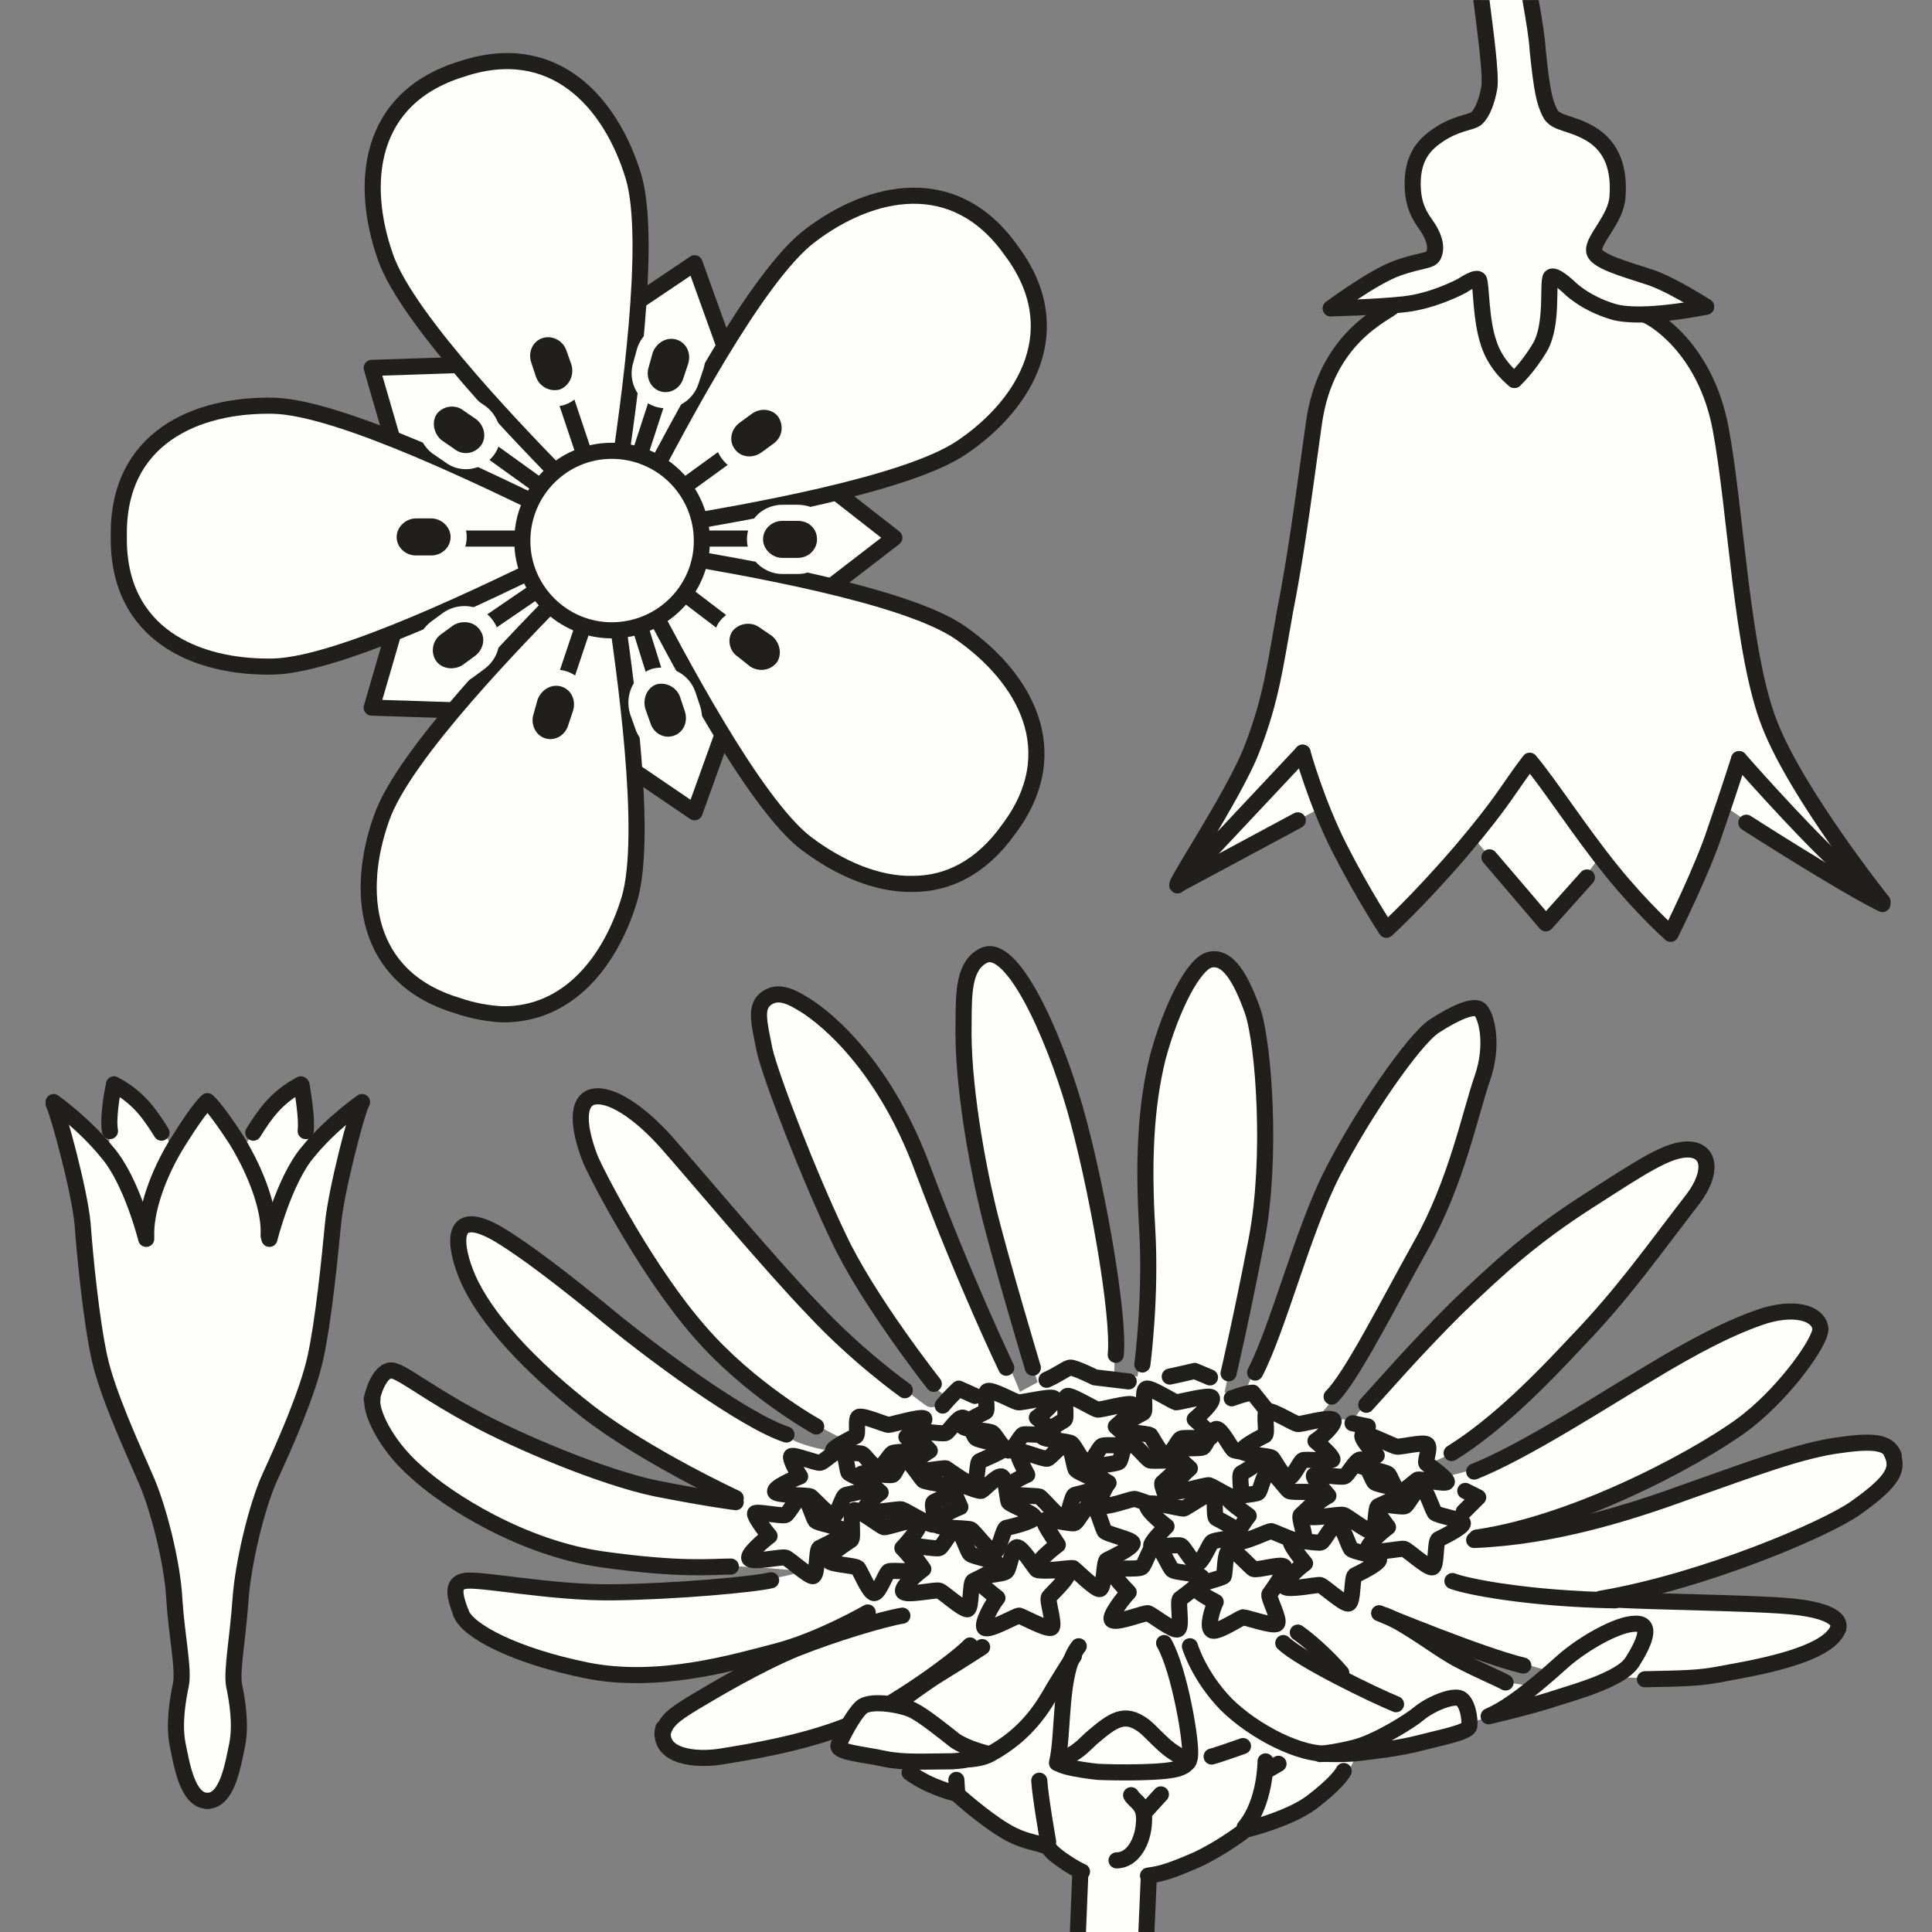 <?xml version="1.0" encoding="utf-8"?>
<!-- Generator: Adobe Illustrator 16.0.4, SVG Export Plug-In . SVG Version: 6.00 Build 0)  -->
<!DOCTYPE svg PUBLIC "-//W3C//DTD SVG 1.1//EN" "http://www.w3.org/Graphics/SVG/1.1/DTD/svg11.dtd">
<svg version="1.1" id="Ebene_1" xmlns="http://www.w3.org/2000/svg" xmlns:xlink="http://www.w3.org/1999/xlink" x="0px" y="0px"
	 width="68.031px" height="68.032px" viewBox="0 0 68.031 68.032" enable-background="new 0 0 68.031 68.032" xml:space="preserve">
<rect x="0" y="0" width="68.031" height="68.032" fill="#808080" stroke="none"/>
<rect y="0" fill="none" width="68.032" height="68.032"/>
<g>
	<defs>
		<rect id="SVGID_1_" y="0.001" width="68.031" height="68.031"/>
	</defs>
	<clipPath id="SVGID_2_">
		<use xlink:href="#SVGID_1_"  overflow="visible"/>
	</clipPath>
	<path clip-path="url(#SVGID_2_)" fill-rule="evenodd" clip-rule="evenodd" fill="#FEFEFC" d="M41.842,30.926l1.957-1.021l3.146-1.7
		l-0.963-3.062l-2.467,3.09C43.516,28.233,41.899,30.898,41.842,30.926"/>
	<path clip-path="url(#SVGID_2_)" fill-rule="evenodd" clip-rule="evenodd" fill="#FEFEFC" d="M51.285,28.914
		c0.057,0,0.879,0.85,1.162,1.275c0.312,0.426,1.957,2.325,1.957,2.325l1.248-1.446l1.162-1.53l-2.893-4.876
		C53.922,24.662,51.257,28.914,51.285,28.914"/>
	<path clip-path="url(#SVGID_2_)" fill-rule="evenodd" clip-rule="evenodd" fill="#FEFEFC" d="M60.189,28.007
		c0.057,0.085,1.219,0.822,2.041,1.389c0.852,0.539,2.127,1.276,2.581,1.616c0.453,0.311,1.333,0.652,1.333,0.652
		s-1.191-1.333-1.674-1.928c-0.51-0.624-3.8-4.734-3.8-4.734S60.133,27.922,60.189,28.007"/>
	<path clip-path="url(#SVGID_2_)" fill-rule="evenodd" clip-rule="evenodd" fill="#FEFEFC" d="M57.864,11.027
		c-0.028-0.057,2.155,1.134,2.722,4.053c0.567,2.892,0.737,7.937,1.73,10.432c0.964,2.466,3.97,6.236,3.97,6.236
		s-0.312-0.198-1.673-1.446c-1.333-1.247-3.375-3.571-3.375-3.571s-0.34,1.077-0.822,2.466c-0.454,1.417-1.588,3.685-1.588,3.685
		s-0.992-0.879-2.07-2.211c-1.105-1.361-2.24-3.118-2.893-3.883c-0.766,0.991-0.851,1.332-2.41,3.175
		c-1.56,1.814-2.637,2.777-2.637,2.777s-0.822-1.247-1.645-2.863c-0.823-1.616-1.305-3.373-1.305-3.373l-4.311,4.592
		c-0.652,0.681,1.929-3.09,2.552-4.79c0.652-1.701,0.795-2.863,1.135-4.762c0.368-1.871,0.567-3.572,1.021-6.634
		c0.454-3.061,2.609-3.855,2.808-4.138c0.228-0.255,3.232-2.438,3.232-2.438S57.893,11.084,57.864,11.027"/>
	<path clip-path="url(#SVGID_2_)" fill-rule="evenodd" clip-rule="evenodd" fill="#FEFEFC" d="M52.164,0
		c0.142,1.134,0.341,2.58,0.283,3.062c-0.085,0.51-0.255,0.906-0.425,1.077c-0.142,0.17-0.539,0.141-1.163,0.482
		c-0.623,0.368-1.021,0.765-1.105,1.587c-0.057,0.822,0.142,1.275,0.454,1.701c0.283,0.397,0.396,0.765,0.283,1.049
		c-0.085,0.254-0.397,0.169-1.276,0.481s-2.354,1.418-2.354,1.418s1.56-0.029,2.581-0.142c1.049-0.113,2.041-0.652,2.041-0.652
		s0.539-0.369,0.596-0.198c0.085,0.17,0.057,1.388,0.34,2.211c0.256,0.821,0.908,1.303,0.908,1.303s0.453-0.396,0.907-1.162
		c0.453-0.793,0.255-2.239,0.368-2.438c0.085-0.198,0.652,0.341,0.652,0.341s0.511,0.538,1.531,0.85
		c1.021,0.312,3.29-0.17,3.29-0.17s-1.305-0.85-2.099-1.077c-0.766-0.255-1.844-0.539-1.844-0.907
		c-0.028-0.397,0.766-1.106,0.822-1.871c0.058-0.765-0.057-1.616-0.822-2.154c-0.766-0.511-1.36-0.397-1.56-0.823
		c-0.198-0.396-0.283-0.822-0.425-2.182C54.121,1.304,54.008,0.652,53.894,0H52.164z"/>
	
		<line clip-path="url(#SVGID_2_)" fill="none" stroke="#211F1B" stroke-width="0.567" stroke-linecap="round" stroke-linejoin="round" stroke-miterlimit="10" x1="41.53" y1="31.125" x2="45.699" y2="28.886"/>
	
		<path clip-path="url(#SVGID_2_)" fill="none" stroke="#211F1B" stroke-width="0.567" stroke-linecap="round" stroke-linejoin="round" stroke-miterlimit="10" d="
		M52.447,30.189c0.143,0.17,1.702,1.984,1.985,2.324 M54.433,32.514l1.446-1.616"/>
	
		<path clip-path="url(#SVGID_2_)" fill="none" stroke="#211F1B" stroke-width="0.567" stroke-linecap="round" stroke-linejoin="round" stroke-miterlimit="10" d="
		M61.493,28.97c0,0,3.347,2.154,4.793,2.863"/>
	
		<path clip-path="url(#SVGID_2_)" fill="none" stroke="#211F1B" stroke-width="0.567" stroke-linecap="round" stroke-linejoin="round" stroke-miterlimit="10" d="
		M45.869,26.504l-4.312,4.592c-0.651,0.68,1.93-3.09,2.553-4.79c0.652-1.701,0.795-2.864,1.135-4.762
		c0.368-1.872,0.596-3.572,1.02-6.634c0.427-3.061,2.525-3.855,2.809-4.138"/>
	
		<path clip-path="url(#SVGID_2_)" fill="none" stroke="#211F1B" stroke-width="0.567" stroke-linecap="round" stroke-linejoin="round" stroke-miterlimit="10" d="
		M61.238,26.73c0,0-0.34,1.078-0.822,2.467c-0.454,1.417-1.588,3.685-1.588,3.685 M58.828,32.882c0,0-0.992-0.879-2.07-2.211
		c-1.105-1.361-2.24-3.118-2.893-3.884c-0.766,0.992-0.851,1.332-2.41,3.175c-1.56,1.814-2.637,2.778-2.637,2.778 M48.818,32.74
		c0,0-0.822-1.248-1.645-2.863c-0.823-1.616-1.305-3.373-1.305-3.373"/>
	
		<path clip-path="url(#SVGID_2_)" fill="none" stroke="#211F1B" stroke-width="0.567" stroke-linecap="round" stroke-linejoin="round" stroke-miterlimit="10" d="
		M66.286,31.749c0,0-0.312-0.198-1.673-1.446c-1.333-1.247-3.375-3.572-3.375-3.572"/>
	
		<path clip-path="url(#SVGID_2_)" fill="none" stroke="#211F1B" stroke-width="0.567" stroke-linecap="round" stroke-linejoin="round" stroke-miterlimit="10" d="
		M57.921,11.083c0.283,0.085,2.127,1.162,2.665,3.997c0.539,2.835,0.737,7.937,1.731,10.431c0.963,2.467,3.969,6.237,3.969,6.237"/>
	
		<path clip-path="url(#SVGID_2_)" fill="none" stroke="#211F1B" stroke-width="0.567" stroke-linecap="round" stroke-linejoin="round" stroke-miterlimit="10" d="
		M60.076,10.8c0,0-1.305-0.85-2.099-1.077c-0.766-0.255-1.844-0.539-1.844-0.907c-0.028-0.397,0.766-1.105,0.822-1.871
		c0.058-0.765-0.057-1.616-0.822-2.154c-0.766-0.511-1.36-0.397-1.56-0.823c-0.198-0.396-0.283-0.821-0.425-2.182
		C54.121,1.304,54.008,0.652,53.894,0"/>
	
		<path clip-path="url(#SVGID_2_)" fill="none" stroke="#211F1B" stroke-width="0.567" stroke-linecap="round" stroke-linejoin="round" stroke-miterlimit="10" d="
		M54.603,9.779c0.085-0.198,0.652,0.34,0.652,0.34s0.511,0.539,1.531,0.851c1.021,0.311,3.29-0.17,3.29-0.17"/>
	
		<path clip-path="url(#SVGID_2_)" fill="none" stroke="#211F1B" stroke-width="0.567" stroke-linecap="round" stroke-linejoin="round" stroke-miterlimit="10" d="
		M53.327,13.379c0,0,0.453-0.396,0.907-1.162c0.453-0.794,0.255-2.239,0.368-2.438"/>
	
		<path clip-path="url(#SVGID_2_)" fill="none" stroke="#211F1B" stroke-width="0.567" stroke-linecap="round" stroke-linejoin="round" stroke-miterlimit="10" d="
		M52.079,9.865c0.085,0.17,0.057,1.389,0.34,2.211c0.256,0.822,0.908,1.304,0.908,1.304"/>
	
		<path clip-path="url(#SVGID_2_)" fill="none" stroke="#211F1B" stroke-width="0.567" stroke-linecap="round" stroke-linejoin="round" stroke-miterlimit="10" d="
		M46.861,10.857c0,0,1.56-0.029,2.581-0.142c1.049-0.113,2.041-0.652,2.041-0.652s0.539-0.369,0.596-0.198"/>
	
		<path clip-path="url(#SVGID_2_)" fill="none" stroke="#211F1B" stroke-width="0.567" stroke-linecap="round" stroke-linejoin="round" stroke-miterlimit="10" d="
		M52.164,0c0.142,1.134,0.341,2.58,0.283,3.062c-0.085,0.51-0.255,0.906-0.425,1.077c-0.142,0.17-0.539,0.141-1.163,0.482
		c-0.623,0.368-1.021,0.765-1.105,1.587c-0.057,0.822,0.142,1.275,0.454,1.701c0.283,0.397,0.396,0.765,0.283,1.049
		c-0.085,0.254-0.397,0.169-1.276,0.481s-2.354,1.418-2.354,1.418"/>
	<polygon clip-path="url(#SVGID_2_)" fill-rule="evenodd" clip-rule="evenodd" fill="#FEFEFC" points="19.979,19.928 20.66,21.345 
		16.548,25.03 13.088,24.917 14.052,21.6 18.731,18.879 	"/>
	
		<polygon clip-path="url(#SVGID_2_)" fill="none" stroke="#211F1B" stroke-width="0.567" stroke-linecap="round" stroke-linejoin="round" stroke-miterlimit="10" points="
		19.979,19.928 20.66,21.345 16.548,25.03 13.088,24.917 14.052,21.6 18.731,18.879 	"/>
	<polygon clip-path="url(#SVGID_2_)" fill-rule="evenodd" clip-rule="evenodd" fill="#FEFEFC" points="21.851,20.523 23.411,20.296 
		25.622,25.37 24.459,28.602 21.624,26.674 20.46,21.373 	"/>
	
		<polygon clip-path="url(#SVGID_2_)" fill="none" stroke="#211F1B" stroke-width="0.567" stroke-linecap="round" stroke-linejoin="round" stroke-miterlimit="10" points="
		21.851,20.523 23.411,20.296 25.622,25.37 24.459,28.602 21.624,26.674 20.46,21.373 	"/>
	<polygon clip-path="url(#SVGID_2_)" fill-rule="evenodd" clip-rule="evenodd" fill="#FEFEFC" points="22.985,18.936 23.269,17.377 
		28.77,16.81 31.492,18.936 28.77,21.034 23.382,20.495 	"/>
	
		<polygon clip-path="url(#SVGID_2_)" fill="none" stroke="#211F1B" stroke-width="0.567" stroke-linecap="round" stroke-linejoin="round" stroke-miterlimit="10" points="
		22.985,18.936 23.269,17.377 28.77,16.81 31.492,18.936 28.77,21.034 23.382,20.495 	"/>
	<polygon clip-path="url(#SVGID_2_)" fill-rule="evenodd" clip-rule="evenodd" fill="#FEFEFC" points="21.822,17.349 20.432,16.611 
		21.595,11.197 24.459,9.27 25.622,12.501 23.438,17.461 	"/>
	
		<polygon clip-path="url(#SVGID_2_)" fill="none" stroke="#211F1B" stroke-width="0.567" stroke-linecap="round" stroke-linejoin="round" stroke-miterlimit="10" points="
		21.822,17.349 20.432,16.611 21.595,11.197 24.459,9.27 25.622,12.501 23.438,17.461 	"/>
	<polygon clip-path="url(#SVGID_2_)" fill-rule="evenodd" clip-rule="evenodd" fill="#FEFEFC" points="19.951,17.944 18.845,19.049 
		14.053,16.271 13.089,12.955 16.548,12.841 20.575,16.47 	"/>
	
		<polygon clip-path="url(#SVGID_2_)" fill="none" stroke="#211F1B" stroke-width="0.567" stroke-linecap="round" stroke-linejoin="round" stroke-miterlimit="10" points="
		19.951,17.944 18.845,19.049 14.053,16.271 13.089,12.955 16.548,12.841 20.575,16.47 	"/>
	<path clip-path="url(#SVGID_2_)" fill-rule="evenodd" clip-rule="evenodd" fill="#FEFEFC" d="M19.979,18.879
		c-0.113,0.652-0.34,0.765-0.595,0.907c-1.957,0.935-7.373,3.628-9.755,3.685c-2.722,0.056-5.502-1.134-5.445-4.592
		c-0.057-3.458,2.723-4.649,5.445-4.592c2.382,0.056,7.798,2.749,9.755,3.685C19.639,18.113,19.866,18.227,19.979,18.879"/>
	
		<path clip-path="url(#SVGID_2_)" fill="none" stroke="#211F1B" stroke-width="0.567" stroke-linecap="round" stroke-linejoin="round" stroke-miterlimit="10" d="
		M19.979,18.879c-0.113,0.652-0.34,0.765-0.595,0.907c-1.957,0.935-7.373,3.628-9.755,3.685c-2.722,0.056-5.502-1.134-5.445-4.592
		c-0.057-3.458,2.723-4.649,5.445-4.592c2.382,0.056,7.798,2.749,9.755,3.685C19.639,18.113,19.866,18.227,19.979,18.879z"/>
	<path clip-path="url(#SVGID_2_)" fill-rule="evenodd" clip-rule="evenodd" fill="#FEFEFC" d="M21,20.41
		c0.567,0.312,0.595,0.539,0.652,0.85c0.312,2.154,1.191,8.107,0.511,10.403c-0.653,2.155-2.127,4.082-4.481,4.054
		c-0.482-0.028-1.021-0.113-1.588-0.312c-3.289-0.992-3.573-4.025-2.665-6.577c0.765-2.267,4.99-6.547,6.522-8.106
		C20.149,20.495,20.319,20.325,21,20.41"/>
	
		<path clip-path="url(#SVGID_2_)" fill="none" stroke="#211F1B" stroke-width="0.567" stroke-linecap="round" stroke-linejoin="round" stroke-miterlimit="10" d="
		M21,20.41c0.567,0.312,0.595,0.539,0.652,0.85c0.312,2.154,1.191,8.107,0.511,10.403c-0.653,2.155-2.127,4.082-4.481,4.054
		c-0.482-0.028-1.021-0.113-1.588-0.312c-3.289-0.992-3.573-4.025-2.665-6.577c0.765-2.267,4.99-6.547,6.522-8.106
		C20.149,20.495,20.319,20.325,21,20.41z"/>
	<path clip-path="url(#SVGID_2_)" fill-rule="evenodd" clip-rule="evenodd" fill="#FEFEFC" d="M22.758,19.928
		c0.482-0.454,0.709-0.425,1.021-0.369c2.127,0.369,8.082,1.361,10.039,2.722c2.24,1.559,3.771,4.167,1.701,6.916
		c-0.964,1.361-2.155,1.928-3.375,1.928c-1.276,0.028-2.609-0.567-3.743-1.418c-1.872-1.417-4.65-6.775-5.671-8.702
		C22.56,20.721,22.446,20.523,22.758,19.928"/>
	
		<path clip-path="url(#SVGID_2_)" fill="none" stroke="#211F1B" stroke-width="0.567" stroke-linecap="round" stroke-linejoin="round" stroke-miterlimit="10" d="
		M22.758,19.928c0.482-0.454,0.709-0.425,1.021-0.369c2.127,0.369,8.082,1.361,10.039,2.722c2.24,1.559,3.771,4.167,1.701,6.916
		c-0.964,1.361-2.155,1.928-3.375,1.928c-1.276,0.028-2.609-0.567-3.743-1.418c-1.872-1.417-4.65-6.775-5.671-8.702
		C22.56,20.721,22.446,20.523,22.758,19.928z"/>
	<path clip-path="url(#SVGID_2_)" fill-rule="evenodd" clip-rule="evenodd" fill="#FEFEFC" d="M22.843,18.085
		c-0.284-0.595-0.199-0.793-0.028-1.077c1.02-1.928,3.799-7.257,5.699-8.702c2.155-1.644,5.104-2.297,7.089,0.51
		c2.07,2.749,0.539,5.386-1.701,6.916c-1.956,1.361-7.912,2.353-10.038,2.722C23.552,18.51,23.325,18.567,22.843,18.085"/>
	
		<path clip-path="url(#SVGID_2_)" fill="none" stroke="#211F1B" stroke-width="0.567" stroke-linecap="round" stroke-linejoin="round" stroke-miterlimit="10" d="
		M22.843,18.085c-0.284-0.595-0.199-0.793-0.028-1.077c1.02-1.928,3.799-7.257,5.699-8.702c2.155-1.644,5.104-2.297,7.089,0.51
		c2.07,2.749,0.539,5.386-1.701,6.916c-1.956,1.361-7.912,2.353-10.038,2.722C23.552,18.51,23.325,18.567,22.843,18.085z"/>
	<path clip-path="url(#SVGID_2_)" fill-rule="evenodd" clip-rule="evenodd" fill="#FEFEFC" d="M21.113,17.461
		c-0.652,0.085-0.822-0.085-1.021-0.312c-1.531-1.559-5.756-5.868-6.522-8.107c-0.907-2.58-0.624-5.584,2.666-6.604
		c3.261-1.106,5.274,1.162,6.068,3.77c0.681,2.267-0.198,8.22-0.51,10.374C21.737,16.895,21.709,17.122,21.113,17.461"/>
	
		<path clip-path="url(#SVGID_2_)" fill="none" stroke="#211F1B" stroke-width="0.567" stroke-linecap="round" stroke-linejoin="round" stroke-miterlimit="10" d="
		M21.113,17.461c-0.652,0.085-0.822-0.085-1.021-0.312c-1.531-1.559-5.756-5.868-6.522-8.107c-0.907-2.58-0.624-5.584,2.666-6.604
		c3.261-1.106,5.274,1.162,6.068,3.77c0.681,2.267-0.198,8.22-0.51,10.374C21.737,16.895,21.709,17.122,21.113,17.461z"/>
	
		<line clip-path="url(#SVGID_2_)" fill="none" stroke="#211F1B" stroke-width="0.567" stroke-linecap="round" stroke-linejoin="round" stroke-miterlimit="10" x1="15.442" y1="18.964" x2="21.567" y2="18.964"/>
	
		<line clip-path="url(#SVGID_2_)" fill="none" stroke="#211F1B" stroke-width="0.567" stroke-linecap="round" stroke-linejoin="round" stroke-miterlimit="10" x1="16.463" y1="22.451" x2="21.567" y2="18.964"/>
	
		<line clip-path="url(#SVGID_2_)" fill="none" stroke="#211F1B" stroke-width="0.567" stroke-linecap="round" stroke-linejoin="round" stroke-miterlimit="10" x1="19.639" y1="24.719" x2="21.567" y2="18.964"/>
	
		<line clip-path="url(#SVGID_2_)" fill="none" stroke="#211F1B" stroke-width="0.567" stroke-linecap="round" stroke-linejoin="round" stroke-miterlimit="10" x1="23.382" y1="24.775" x2="21.567" y2="18.964"/>
	
		<line clip-path="url(#SVGID_2_)" fill="none" stroke="#211F1B" stroke-width="0.567" stroke-linecap="round" stroke-linejoin="round" stroke-miterlimit="10" x1="26.331" y1="22.593" x2="21.567" y2="18.964"/>
	
		<line clip-path="url(#SVGID_2_)" fill="none" stroke="#211F1B" stroke-width="0.567" stroke-linecap="round" stroke-linejoin="round" stroke-miterlimit="10" x1="27.692" y1="18.964" x2="21.567" y2="18.964"/>
	
		<line clip-path="url(#SVGID_2_)" fill="none" stroke="#211F1B" stroke-width="0.567" stroke-linecap="round" stroke-linejoin="round" stroke-miterlimit="10" x1="26.529" y1="15.364" x2="21.567" y2="18.964"/>
	
		<line clip-path="url(#SVGID_2_)" fill="none" stroke="#211F1B" stroke-width="0.567" stroke-linecap="round" stroke-linejoin="round" stroke-miterlimit="10" x1="23.467" y1="13.125" x2="21.567" y2="18.964"/>
	
		<line clip-path="url(#SVGID_2_)" fill="none" stroke="#211F1B" stroke-width="0.567" stroke-linecap="round" stroke-linejoin="round" stroke-miterlimit="10" x1="19.639" y1="13.21" x2="21.567" y2="18.964"/>
	
		<line clip-path="url(#SVGID_2_)" fill="none" stroke="#211F1B" stroke-width="0.567" stroke-linecap="round" stroke-linejoin="round" stroke-miterlimit="10" x1="16.604" y1="15.393" x2="21.566" y2="18.964"/>
	<path clip-path="url(#SVGID_2_)" fill-rule="evenodd" clip-rule="evenodd" fill="#FEFEFC" d="M21.539,22.195
		c1.758,0,3.176-1.417,3.176-3.146c0-1.758-1.418-3.175-3.176-3.175c-1.729,0-3.147,1.417-3.147,3.175
		C18.392,20.778,19.81,22.195,21.539,22.195"/>
	
		<path clip-path="url(#SVGID_2_)" fill="none" stroke="#211F1B" stroke-width="0.567" stroke-linecap="round" stroke-linejoin="round" stroke-miterlimit="10" d="
		M21.539,22.195c1.758,0,3.176-1.417,3.176-3.146c0-1.758-1.418-3.175-3.176-3.175c-1.729,0-3.147,1.417-3.147,3.175
		C18.392,20.778,19.81,22.195,21.539,22.195z"/>
	
		<path clip-path="url(#SVGID_2_)" fill="none" stroke="#FEFEFC" stroke-width="1.134" stroke-linecap="round" stroke-linejoin="round" stroke-miterlimit="10" d="
		M13.967,18.907L13.967,18.907c0-0.34,0.312-0.652,0.681-0.652h0.538c0.369,0,0.681,0.312,0.681,0.652
		c0,0.368-0.312,0.652-0.681,0.652h-0.538C14.279,19.56,13.967,19.275,13.967,18.907z"/>
	
		<path clip-path="url(#SVGID_2_)" fill="none" stroke="#FEFEFC" stroke-width="1.134" stroke-linecap="round" stroke-linejoin="round" stroke-miterlimit="10" d="
		M15.357,23.273L15.357,23.273c-0.199-0.284-0.142-0.708,0.17-0.936l0.425-0.311c0.312-0.199,0.738-0.142,0.936,0.142
		c0.227,0.283,0.142,0.708-0.17,0.935l-0.425,0.312C15.981,23.613,15.555,23.556,15.357,23.273z"/>
	
		<path clip-path="url(#SVGID_2_)" fill="none" stroke="#FEFEFC" stroke-width="1.134" stroke-linecap="round" stroke-linejoin="round" stroke-miterlimit="10" d="
		M19.185,25.994L19.185,25.994c-0.34-0.113-0.51-0.51-0.397-0.851l0.142-0.509c0.142-0.369,0.51-0.568,0.851-0.454
		c0.34,0.113,0.51,0.482,0.397,0.85l-0.171,0.51C19.894,25.909,19.525,26.107,19.185,25.994z"/>
	
		<path clip-path="url(#SVGID_2_)" fill="none" stroke="#FEFEFC" stroke-width="1.134" stroke-linecap="round" stroke-linejoin="round" stroke-miterlimit="10" d="
		M23.722,25.909L23.722,25.909c-0.34,0.113-0.709-0.085-0.822-0.454l-0.171-0.482c-0.113-0.368,0.057-0.765,0.397-0.878
		c0.341-0.085,0.709,0.113,0.823,0.453l0.17,0.51C24.232,25.427,24.062,25.796,23.722,25.909z"/>
	
		<path clip-path="url(#SVGID_2_)" fill="none" stroke="#FEFEFC" stroke-width="1.134" stroke-linecap="round" stroke-linejoin="round" stroke-miterlimit="10" d="
		M27.352,23.329L27.352,23.329c-0.227,0.284-0.624,0.34-0.936,0.142l-0.425-0.34c-0.312-0.199-0.397-0.624-0.199-0.907
		c0.227-0.284,0.652-0.341,0.936-0.142l0.454,0.311C27.465,22.622,27.55,23.046,27.352,23.329z"/>
	
		<path clip-path="url(#SVGID_2_)" fill="none" stroke="#FEFEFC" stroke-width="1.134" stroke-linecap="round" stroke-linejoin="round" stroke-miterlimit="10" d="
		M28.77,18.993L28.77,18.993c0,0.34-0.283,0.652-0.68,0.652H27.55c-0.369,0-0.681-0.312-0.681-0.652
		c0-0.369,0.312-0.652,0.681-0.652h0.539C28.486,18.34,28.77,18.624,28.77,18.993z"/>
	
		<path clip-path="url(#SVGID_2_)" fill="none" stroke="#FEFEFC" stroke-width="1.134" stroke-linecap="round" stroke-linejoin="round" stroke-miterlimit="10" d="
		M27.409,14.684L27.409,14.684c0.198,0.312,0.142,0.708-0.17,0.935l-0.426,0.312c-0.312,0.227-0.737,0.17-0.935-0.113
		c-0.227-0.284-0.142-0.709,0.17-0.936l0.425-0.311C26.785,14.344,27.209,14.4,27.409,14.684z"/>
	
		<path clip-path="url(#SVGID_2_)" fill="none" stroke="#FEFEFC" stroke-width="1.134" stroke-linecap="round" stroke-linejoin="round" stroke-miterlimit="10" d="
		M23.835,11.962L23.835,11.962c0.34,0.113,0.511,0.482,0.397,0.85l-0.17,0.51c-0.113,0.369-0.482,0.567-0.822,0.454
		c-0.341-0.113-0.511-0.51-0.397-0.851l0.141-0.51C23.126,12.048,23.496,11.849,23.835,11.962z"/>
	
		<path clip-path="url(#SVGID_2_)" fill="none" stroke="#FEFEFC" stroke-width="1.134" stroke-linecap="round" stroke-linejoin="round" stroke-miterlimit="10" d="
		M19.1,11.906L19.1,11.906c0.34-0.113,0.737,0.085,0.851,0.454l0.17,0.482c0.113,0.368-0.085,0.765-0.426,0.878
		c-0.34,0.085-0.708-0.113-0.822-0.453l-0.17-0.51C18.589,12.388,18.76,12.02,19.1,11.906z"/>
	
		<path clip-path="url(#SVGID_2_)" fill="none" stroke="#FEFEFC" stroke-width="1.134" stroke-linecap="round" stroke-linejoin="round" stroke-miterlimit="10" d="
		M15.385,14.57L15.385,14.57c0.227-0.284,0.652-0.34,0.936-0.114l0.454,0.312c0.283,0.227,0.368,0.624,0.17,0.907
		c-0.227,0.312-0.653,0.369-0.936,0.142l-0.454-0.312C15.272,15.278,15.187,14.854,15.385,14.57z"/>
	<path clip-path="url(#SVGID_2_)" fill-rule="evenodd" clip-rule="evenodd" fill="#211F1B" d="M13.967,18.907L13.967,18.907
		c0-0.34,0.312-0.652,0.681-0.652h0.538c0.369,0,0.681,0.312,0.681,0.652c0,0.368-0.312,0.652-0.681,0.652h-0.538
		C14.279,19.56,13.967,19.275,13.967,18.907"/>
	<path clip-path="url(#SVGID_2_)" fill-rule="evenodd" clip-rule="evenodd" fill="#211F1B" d="M15.357,23.273L15.357,23.273
		c-0.199-0.284-0.142-0.708,0.17-0.936l0.425-0.311c0.312-0.199,0.738-0.142,0.936,0.142c0.227,0.283,0.142,0.708-0.17,0.935
		l-0.425,0.312C15.981,23.613,15.555,23.556,15.357,23.273"/>
	<path clip-path="url(#SVGID_2_)" fill-rule="evenodd" clip-rule="evenodd" fill="#211F1B" d="M19.185,25.994L19.185,25.994
		c-0.34-0.113-0.51-0.51-0.397-0.851l0.142-0.509c0.142-0.369,0.51-0.568,0.851-0.454c0.34,0.113,0.51,0.482,0.397,0.85l-0.171,0.51
		C19.894,25.909,19.525,26.107,19.185,25.994"/>
	<path clip-path="url(#SVGID_2_)" fill-rule="evenodd" clip-rule="evenodd" fill="#211F1B" d="M23.722,25.909L23.722,25.909
		c-0.34,0.113-0.709-0.085-0.822-0.454l-0.171-0.482c-0.113-0.368,0.057-0.765,0.397-0.878c0.341-0.085,0.709,0.113,0.823,0.453
		l0.17,0.51C24.232,25.427,24.062,25.796,23.722,25.909"/>
	<path clip-path="url(#SVGID_2_)" fill-rule="evenodd" clip-rule="evenodd" fill="#211F1B" d="M27.352,23.329L27.352,23.329
		c-0.227,0.284-0.624,0.34-0.936,0.142l-0.425-0.34c-0.312-0.199-0.397-0.624-0.199-0.907c0.227-0.284,0.652-0.341,0.936-0.142
		l0.454,0.311C27.465,22.622,27.55,23.046,27.352,23.329"/>
	<path clip-path="url(#SVGID_2_)" fill-rule="evenodd" clip-rule="evenodd" fill="#211F1B" d="M28.77,18.993L28.77,18.993
		c0,0.34-0.283,0.652-0.68,0.652H27.55c-0.369,0-0.681-0.312-0.681-0.652c0-0.369,0.312-0.652,0.681-0.652h0.539
		C28.486,18.34,28.77,18.624,28.77,18.993"/>
	<path clip-path="url(#SVGID_2_)" fill-rule="evenodd" clip-rule="evenodd" fill="#211F1B" d="M27.409,14.684L27.409,14.684
		c0.198,0.312,0.142,0.708-0.17,0.935l-0.426,0.312c-0.312,0.227-0.737,0.17-0.935-0.113c-0.227-0.284-0.142-0.709,0.17-0.936
		l0.425-0.311C26.785,14.344,27.209,14.4,27.409,14.684"/>
	<path clip-path="url(#SVGID_2_)" fill-rule="evenodd" clip-rule="evenodd" fill="#211F1B" d="M23.835,11.962L23.835,11.962
		c0.34,0.113,0.511,0.482,0.397,0.85l-0.17,0.51c-0.113,0.369-0.482,0.567-0.822,0.454c-0.341-0.113-0.511-0.51-0.397-0.851
		l0.141-0.51C23.126,12.048,23.496,11.849,23.835,11.962"/>
	<path clip-path="url(#SVGID_2_)" fill-rule="evenodd" clip-rule="evenodd" fill="#211F1B" d="M19.1,11.906L19.1,11.906
		c0.34-0.113,0.737,0.085,0.851,0.454l0.17,0.482c0.113,0.368-0.085,0.765-0.426,0.878c-0.34,0.085-0.708-0.113-0.822-0.453
		l-0.17-0.51C18.589,12.388,18.76,12.02,19.1,11.906"/>
	<path clip-path="url(#SVGID_2_)" fill-rule="evenodd" clip-rule="evenodd" fill="#211F1B" d="M15.385,14.57L15.385,14.57
		c0.227-0.284,0.652-0.34,0.936-0.114l0.454,0.312c0.283,0.227,0.368,0.624,0.17,0.907c-0.227,0.312-0.653,0.369-0.936,0.142
		l-0.454-0.312C15.272,15.278,15.187,14.854,15.385,14.57"/>
	<path clip-path="url(#SVGID_2_)" fill-rule="evenodd" clip-rule="evenodd" fill="#FEFEFC" d="M7.304,63.412
		c-0.425-0.113-0.737-0.427-0.964-1.417c-0.227-0.964-0.199-1.616-0.057-2.24c0.17-0.652,0.17-1.021,0.085-1.645
		c-0.085-0.651-0.255-2.068-0.312-2.636c-0.028-0.566-0.652-2.636-0.851-3.345c-0.198-0.708-1.503-3.033-1.815-4.592
		c-0.283-1.588-0.254-3.657-0.482-4.592C2.681,42.01,2.312,40.393,2.2,39.913c-0.114-0.482-0.313-1.19-0.313-1.19l1.929,1.813
		c0,0,0.085-0.766,0.085-1.305c0-0.509-0.227-1.303,0.113-1.076c0.312,0.227,1.333,1.049,1.645,1.444
		c0.284,0.426,0.397,1.021,0.397,1.021s0.879-1.502,1.22-1.729c0.34-0.226,1.304,1.531,1.304,1.531s0.255-0.482,0.907-1.304
		c0.624-0.822,1.078-0.964,1.078-0.964s0.142,1.219,0.227,1.645c0.085,0.425,0,0.793,0,0.793s0.255-0.425,0.964-1.021
		c0.737-0.596,1.021-0.821,1.021-0.821s-0.823,2.352-0.936,3.684c-0.114,1.305-0.454,4.479-1.134,6.662
		c-0.653,2.183-1.645,3.628-1.815,4.621c-0.199,0.964-0.681,4.79-0.681,5.329c0,0.51,0.227,1.388,0.057,2.579
		C8.125,62.815,7.984,63.128,7.304,63.412"/>
	
		<path clip-path="url(#SVGID_2_)" fill="none" stroke="#211F1B" stroke-width="0.567" stroke-linecap="round" stroke-linejoin="round" stroke-miterlimit="10" d="
		M9.458,43.512c0.057-0.822-0.369-2.126-1.134-3.373c-0.794-1.219-1.021-1.36-1.021-1.36"/>
	
		<path clip-path="url(#SVGID_2_)" fill="none" stroke="#211F1B" stroke-width="0.567" stroke-linecap="round" stroke-linejoin="round" stroke-miterlimit="10" d="
		M5.148,43.512c-0.028-0.822,0.369-2.126,1.163-3.373c0.765-1.219,0.992-1.36,0.992-1.36"/>
	
		<path clip-path="url(#SVGID_2_)" fill="none" stroke="#211F1B" stroke-width="0.567" stroke-linecap="round" stroke-linejoin="round" stroke-miterlimit="10" d="
		M12.748,38.807c0,0-1.106,0.765-1.928,1.785c-0.822,0.991-1.333,3.032-1.333,3.032"/>
	
		<path clip-path="url(#SVGID_2_)" fill="none" stroke="#211F1B" stroke-width="0.567" stroke-linecap="round" stroke-linejoin="round" stroke-miterlimit="10" d="
		M1.887,38.807c0,0,1.078,0.765,1.9,1.785c0.851,0.991,1.361,3.032,1.361,3.032"/>
	
		<path clip-path="url(#SVGID_2_)" fill="none" stroke="#211F1B" stroke-width="0.567" stroke-linecap="round" stroke-linejoin="round" stroke-miterlimit="10" d="
		M7.304,63.412c0.709,0,0.907-1.305,1.049-1.984c0.142-0.709,0-1.559-0.113-2.098c-0.085-0.538,0.141-1.701,0.227-2.978
		c0.085-1.274,0.566-3.315,1.048-4.364c0.483-1.05,1.305-2.892,1.589-4.167c0.283-1.275,0.51-3.544,0.623-4.733
		c0.114-1.191,0.823-3.884,0.993-4.224"/>
	
		<path clip-path="url(#SVGID_2_)" fill="none" stroke="#211F1B" stroke-width="0.567" stroke-linecap="round" stroke-linejoin="round" stroke-miterlimit="10" d="
		M7.304,63.412c-0.709,0-0.908-1.305-1.049-1.984c-0.142-0.709,0-1.559,0.113-2.098c0.113-0.538-0.142-1.701-0.227-2.978
		c-0.057-1.274-0.567-3.315-1.049-4.364c-0.454-1.05-1.305-2.892-1.588-4.167c-0.283-1.275-0.511-3.544-0.596-4.733
		c-0.113-1.191-0.85-3.884-1.021-4.224"/>
	
		<path clip-path="url(#SVGID_2_)" fill="none" stroke="#211F1B" stroke-width="0.567" stroke-linecap="round" stroke-linejoin="round" stroke-miterlimit="10" d="
		M8.92,39.884c0.425-0.682,0.822-1.248,1.673-1.701"/>
	
		<path clip-path="url(#SVGID_2_)" fill="none" stroke="#211F1B" stroke-width="0.567" stroke-linecap="round" stroke-linejoin="round" stroke-miterlimit="10" d="
		M5.687,39.884c-0.425-0.682-0.822-1.248-1.673-1.701"/>
	
		<path clip-path="url(#SVGID_2_)" fill="none" stroke="#211F1B" stroke-width="0.567" stroke-linecap="round" stroke-linejoin="round" stroke-miterlimit="10" d="
		M10.763,39.828c0.057-0.454-0.114-1.418-0.142-1.616"/>
	
		<path clip-path="url(#SVGID_2_)" fill="none" stroke="#211F1B" stroke-width="0.567" stroke-linecap="round" stroke-linejoin="round" stroke-miterlimit="10" d="
		M3.873,39.828c-0.085-0.454,0.085-1.418,0.142-1.616"/>
	<path clip-path="url(#SVGID_2_)" fill-rule="evenodd" clip-rule="evenodd" fill="#FEFEFC" d="M37.957,68.032
		c0.057-0.907,0.085-2.211,0.085-2.211s-0.51-0.228-0.794-0.481c-0.255-0.256-0.453-0.426-0.623-0.482
		c-0.171-0.057-0.88-0.17-1.475-0.623c-0.624-0.454-1.389-1.021-1.389-1.021s-0.681-0.142-1.163-0.454
		c-0.454-0.34-0.823-0.708-0.823-0.708s-1.191-0.2-1.644-0.312c-0.454-0.113-0.568-0.085-0.568-0.228c0-0.141,0.256-0.68,0.256-0.68
		s-2.382,0.652-3.8,0.85c-1.418,0.199-2.467,0.483-2.666-0.424c-0.169-0.879,0.426-0.993,0.823-1.304
		c0.425-0.284,3.998-2.013,3.998-2.013s-2.297,0.82-4.282,0.936c-1.985,0.113-3.544-0.057-5.104-0.596
		c-1.588-0.566-2.07-0.652-2.41-1.332c-0.34-0.682-0.596-1.446-0.028-1.418c0.566,0.027,3.119,0.312,4.934,0.454
		c1.842,0.142,4.48-0.227,5.444-0.34c0.993-0.114,1.503-0.312,1.503-0.312s-1.787-0.227-3.148-0.17
		c-1.361,0.028-3.629-0.198-5.671-0.709c-2.014-0.538-4.339-2.041-5.218-3.062c-0.85-0.991-1.162-1.785-1.049-2.353
		s0.34-1.021,0.794-0.737c0.454,0.255,3.318,1.899,4.424,2.495c1.134,0.595,3.969,1.502,5.218,1.729
		c1.247,0.227,2.41,0.34,2.41,0.34s-3.318-1.786-4.594-2.693s-3.205-2.466-4.14-3.798c-0.965-1.304-1.56-2.779-0.993-3.175
		c0.568-0.426,2.099,0.851,2.864,1.417c0.738,0.566,3.857,3.146,4.679,3.685c0.822,0.511,3.715,2.269,4.311,2.495
		c0.595,0.227,1.106,0.283,1.106,0.283l0.51-0.397c0,0-0.624-0.255-1.758-0.991c-1.135-0.766-2.694-1.929-4.311-4.11
		c-1.616-2.154-3.119-4.79-3.147-5.953c-0.057-1.162,0.283-1.162,0.936-0.935c0.624,0.227,1.984,1.359,3.743,3.485
		c1.758,2.126,3.856,4.649,4.678,5.217c0.823,0.566,2.553,2.013,2.78,2.126c0.226,0.113,0.538-0.113,0.538-0.113l0.142-0.284
		c0,0-0.397,0-1.191-1.332c-0.794-1.304-2.183-2.948-3.346-5.867c-1.163-2.92-2.552-6.01-1.9-6.69
		c0.624-0.68,1.787,0.312,2.808,1.333c0.992,0.99,2.268,3.515,3.062,5.414c0.794,1.927,1.39,3.655,1.957,4.534
		c0.567,0.908,1.191,2.494,1.191,2.494l0.623-0.339c0,0-0.425-1.247-0.737-2.353c-0.283-1.135-1.729-6.151-1.9-7.938
		c-0.198-1.757-0.085-4.564,0.908-4.649c0.964-0.056,2.014,1.957,2.835,4.252c0.823,2.296,1.419,6.859,1.532,7.992
		c0.113,1.106,0.057,2.354,0.057,2.354l0.822,0.141c0,0,0.369-2.267,0.341-3.4c-0.058-1.135-0.114-4.508,0.057-6.351
		c0.198-1.813,1.332-4.989,2.297-4.904c0.992,0.085,1.644,1.985,1.814,5.131c0.142,3.146-0.795,6.321-0.992,7.567
		c-0.17,1.276-0.454,2.523-0.454,2.523l0.766-0.113c0,0,1.758-4.28,2.127-5.499c0.368-1.248,2.382-4.648,2.921-5.556
		c0.567-0.907,2.042-2.098,2.75-2.296c0.709-0.171,0.681,0.453,0.709,1.134c0.028,0.679-0.595,2.72-0.851,3.599
		c-0.283,0.852-1.616,3.458-2.155,4.564c-0.51,1.134-2.041,3.657-2.269,4.082c-0.227,0.454-0.681,0.907-0.681,0.907l1.191,0.17
		c0,0,1.021-1.445,1.985-2.381c0.991-0.936,4.196-4.167,6.04-5.244c1.843-1.077,3.601-1.984,4.14-1.646
		c0.511,0.341,0.057,0.852-0.34,1.503c-0.426,0.624-3.913,5.104-5.246,6.378c-1.361,1.276-2.495,2.014-2.893,2.354
		c-0.426,0.34-0.794,0.454-0.794,0.454l0.539,0.51c0,0,1.418-0.255,3.091-1.276c1.701-0.991,4.424-2.721,5.812-3.4
		c1.39-0.682,2.949-1.306,3.687-1.021c0.737,0.312,0.426,0.567,0.228,0.993c-0.199,0.396-1.163,2.353-3.63,3.741
		c-2.495,1.389-4.991,2.296-6.012,2.552c-1.021,0.255-1.985,0.509-1.985,0.509s2.467-0.027,6.21-1.189
		c3.771-1.162,6.012-2.354,7.316-2.069c1.333,0.312,0.992,1.021,0.737,1.332c-0.284,0.283-1.729,1.616-4.225,2.466
		c-2.468,0.851-4.311,1.39-4.936,1.502c-0.651,0.114-0.991,0.143-0.991,0.143s2.069,0.255,3.487,0.227
		c1.446-0.028,4.48-0.028,4.708,0.596c0.227,0.652-0.171,0.879-1.361,1.275c-1.191,0.424-4.084,0.794-5.104,0.765
		c-1.021-0.056-2.24-0.056-3.062-0.17c-0.822-0.112-2.07-0.624-3.034-0.935c-0.992-0.283-2.779-1.077-2.779-1.077
		s3.375,2.296,4.055,2.353c0.652,0.085,1.305,0.227,1.305,0.227l-0.028,0.426c0,0-1.786,0.481-2.297,0.595
		c-0.538,0.113-3.572,1.021-3.941,1.134c-0.368,0.112-0.652,0.057-0.652,0.057s0.227,0.284-0.511,0.992
		c-0.766,0.709-3.091,1.616-3.091,1.616s-1.531,1.049-2.212,1.332c-0.651,0.312-1.389,0.425-1.389,0.425l-0.143,1.956H37.957z"/>
	<path clip-path="url(#SVGID_2_)" fill-rule="evenodd" clip-rule="evenodd" fill="#FEFEFC" d="M39.744,56.07
		c-0.229-0.228-0.624-0.682-0.624-0.794c0.028-0.085,0.964,0,1.077-0.085c0.113-0.058,0.312-0.767,0.482-0.794
		c0.169,0,0.482,0.766,0.596,0.879c0.113,0.112,0.992,0.112,1.049,0.282c0.057,0.144-0.652,0.653-0.767,0.738
		c-0.112,0.085,0.086,1.021-0.085,1.077c-0.141,0.085-0.935-0.538-1.048-0.567c-0.114-0.027-1.163,0.397-1.276,0.228
		C39.063,56.891,39.573,56.24,39.744,56.07"/>
	
		<path clip-path="url(#SVGID_2_)" fill="none" stroke="#211F1B" stroke-width="0.567" stroke-linecap="round" stroke-linejoin="round" stroke-miterlimit="10" d="
		M39.744,56.07c-0.229-0.228-0.624-0.682-0.624-0.794c0.028-0.085,0.964,0,1.077-0.085c0.113-0.058,0.312-0.767,0.482-0.794
		c0.169,0,0.482,0.766,0.596,0.879c0.113,0.112,0.992,0.112,1.049,0.282c0.057,0.144-0.652,0.653-0.767,0.738
		c-0.112,0.085,0.086,1.021-0.085,1.077c-0.141,0.085-0.935-0.538-1.048-0.567c-0.114-0.027-1.163,0.397-1.276,0.228
		C39.063,56.891,39.573,56.24,39.744,56.07z"/>
	<path clip-path="url(#SVGID_2_)" fill-rule="evenodd" clip-rule="evenodd" fill="#FEFEFC" d="M41.899,51.705
		c-0.228-0.198-0.624-0.567-0.624-0.652c0.028-0.085,0.964-0.029,1.077-0.085c0.113-0.057,0.312-0.652,0.482-0.652
		s0.481,0.623,0.596,0.737c0.113,0.085,0.992,0.085,1.049,0.227c0.057,0.113-0.652,0.538-0.766,0.596
		c-0.113,0.057,0.085,0.851-0.086,0.907c-0.141,0.057-0.935-0.454-1.049-0.482c-0.113-0.029-1.162,0.312-1.275,0.199
		C41.219,52.355,41.729,51.846,41.899,51.705"/>
	
		<path clip-path="url(#SVGID_2_)" fill="none" stroke="#211F1B" stroke-width="0.567" stroke-linecap="round" stroke-linejoin="round" stroke-miterlimit="10" d="
		M41.899,51.705c-0.228-0.198-0.624-0.567-0.624-0.652c0.028-0.085,0.964-0.029,1.077-0.085c0.113-0.057,0.312-0.652,0.482-0.652
		s0.481,0.623,0.596,0.737c0.113,0.085,0.992,0.085,1.049,0.227c0.057,0.113-0.652,0.538-0.766,0.596
		c-0.113,0.057,0.085,0.851-0.086,0.907c-0.141,0.057-0.935-0.454-1.049-0.482c-0.113-0.029-1.162,0.312-1.275,0.199
		C41.219,52.355,41.729,51.846,41.899,51.705z"/>
	
		<path clip-path="url(#SVGID_2_)" fill="none" stroke="#211F1B" stroke-width="0.567" stroke-linecap="round" stroke-linejoin="round" stroke-miterlimit="10" d="
		M44.196,48.332c0.822-1.588,1.701-5.074,2.75-7.087c1.05-2.041,2.808-4.593,3.545-5.103c0.737-0.481,1.39-0.766,1.616-0.595
		c0.227,0.198,0.511,1.219,0.085,2.437c-0.425,1.22-0.907,3.657-2.155,5.868c-1.219,2.183-2.438,4.621-3.147,5.329"/>
	
		<path clip-path="url(#SVGID_2_)" fill="none" stroke="#211F1B" stroke-width="0.567" stroke-linecap="round" stroke-linejoin="round" stroke-miterlimit="10" d="
		M51.115,51.166c1.645-1.021,3.232-2.664,4.396-3.911c1.645-1.701,2.75-3.288,4.111-5.046c0.681-0.907,0.596-1.673-0.113-1.73
		c-0.737-0.056-1.729,0.624-3.63,1.843c-1.899,1.22-3.091,2.297-4.622,3.771c-1.503,1.502-2.496,2.664-3.147,3.373"/>
	
		<path clip-path="url(#SVGID_2_)" fill="none" stroke="#211F1B" stroke-width="0.567" stroke-linecap="round" stroke-linejoin="round" stroke-miterlimit="10" d="
		M51.909,51.818c1.786-0.709,4.565-2.522,6.153-3.458c1.588-0.964,2.949-1.673,4.111-2.041c1.191-0.341,1.9,0,1.929,0.48
		c0,0.455-1.191,2.126-2.495,3.176c-1.276,1.049-5.87,3.629-9.613,4.167"/>
	
		<path clip-path="url(#SVGID_2_)" fill="none" stroke="#211F1B" stroke-width="0.567" stroke-linecap="round" stroke-linejoin="round" stroke-miterlimit="10" d="
		M66.598,51.137c0.284,0.566,0.113,0.992-1.247,1.956c-1.021,0.736-5.331,2.58-8.989,3.203"/>
	
		<path clip-path="url(#SVGID_2_)" fill="none" stroke="#211F1B" stroke-width="0.567" stroke-linecap="round" stroke-linejoin="round" stroke-miterlimit="10" d="
		M51.909,54.227c2.807-0.113,5.473-0.964,7.571-1.729c2.099-0.736,3.941-1.445,5.331-1.615c1.361-0.198,1.702-0.028,1.871,0.367"/>
	
		<path clip-path="url(#SVGID_2_)" fill="none" stroke="#211F1B" stroke-width="0.567" stroke-linecap="round" stroke-linejoin="round" stroke-miterlimit="10" d="
		M53.639,58.649c-1.446-0.34-5.076-1.843-5.076-1.843"/>
	
		<path clip-path="url(#SVGID_2_)" fill="none" stroke="#211F1B" stroke-width="0.567" stroke-linecap="round" stroke-linejoin="round" stroke-miterlimit="10" d="
		M64.727,57.345c-0.369,0.992-3.146,1.417-4.197,1.616c-0.737,0.142-1.361,0.142-2.608,0.17"/>
	
		<path clip-path="url(#SVGID_2_)" fill="none" stroke="#211F1B" stroke-width="0.567" stroke-linecap="round" stroke-linejoin="round" stroke-miterlimit="10" d="
		M56.843,56.325c1.503,0.085,4.622,0.112,6.068,0.227s1.929,0.454,1.815,0.794"/>
	
		<path clip-path="url(#SVGID_2_)" fill="none" stroke="#211F1B" stroke-width="0.567" stroke-linecap="round" stroke-linejoin="round" stroke-miterlimit="10" d="
		M51.144,55.673c0.51,0.198,2.665,0.623,5.729,0.68"/>
	
		<path clip-path="url(#SVGID_2_)" fill="none" stroke="#211F1B" stroke-width="0.567" stroke-linecap="round" stroke-linejoin="round" stroke-miterlimit="10" d="
		M40.226,48.047c0,0,0.312-2.354,0.171-4.763c-0.143-2.381-0.058-4.308,0.368-6.037c0.454-1.7,1.276-3.374,1.872-3.458
		c0.595-0.113,1.049,0.624,1.474,1.815c0.397,1.19,0.681,5.188,0.143,8.021c-0.539,2.807-0.993,4.733-0.993,4.733"/>
	
		<path clip-path="url(#SVGID_2_)" fill="none" stroke="#211F1B" stroke-width="0.567" stroke-linecap="round" stroke-linejoin="round" stroke-miterlimit="10" d="
		M36.369,48.161c0,0-1.19-3.968-1.588-5.642c-0.369-1.529-0.907-4.422-0.85-6.519c0-1.134,0.028-2.013,0.708-2.353
		c0.992-0.482,2.438,2.721,3.204,5.358c0.766,2.664,1.588,7.313,1.446,8.702"/>
	
		<path clip-path="url(#SVGID_2_)" fill="none" stroke="#211F1B" stroke-width="0.567" stroke-linecap="round" stroke-linejoin="round" stroke-miterlimit="10" d="
		M32.881,48.728c0,0-2.325-2.948-3.346-5.131c-1.049-2.183-2.382-5.641-2.609-6.604c-0.198-0.993-0.34-1.502,0.029-1.814
		c0.368-0.284,0.765-0.17,1.276,0.142c0.51,0.284,2.807,1.871,4.281,5.896c1.503,3.997,2.921,6.945,2.921,6.945"/>
	
		<path clip-path="url(#SVGID_2_)" fill="none" stroke="#211F1B" stroke-width="0.567" stroke-linecap="round" stroke-linejoin="round" stroke-miterlimit="10" d="
		M28.741,50.23c0,0-2.354-1.305-4.112-3.346c-1.786-2.041-3.459-5.216-3.828-6.036c-0.34-0.851-0.595-1.984,0.028-2.213
		c0.653-0.197,1.73,0.568,2.638,1.589c0.907,1.021,3.629,4.279,5.189,5.896c1.531,1.644,3.205,2.834,3.205,2.834"/>
	
		<path clip-path="url(#SVGID_2_)" fill="none" stroke="#211F1B" stroke-width="0.567" stroke-linecap="round" stroke-linejoin="round" stroke-miterlimit="10" d="
		M25.906,52.753c0,0-3.119-1.446-5.189-3.033c-2.042-1.588-3.63-3.288-4.254-4.735c-0.425-0.991-0.737-2.579,1.078-1.529
		c0.567,0.34,1.531,0.991,3.488,2.578c1.928,1.616,5.189,3.997,6.664,4.48"/>
	
		<path clip-path="url(#SVGID_2_)" fill="none" stroke="#211F1B" stroke-width="0.567" stroke-linecap="round" stroke-linejoin="round" stroke-miterlimit="10" d="
		M48.79,56.892c0.822,0.34,1.984,1.274,2.637,1.587c0.652,0.341,1.276,0.596,1.588,0.766"/>
	
		<path clip-path="url(#SVGID_2_)" fill="none" stroke="#211F1B" stroke-width="0.567" stroke-linecap="round" stroke-linejoin="round" stroke-miterlimit="10" d="
		M47.23,58.905c-0.539-0.624-1.163-1.162-1.531-1.418"/>
	<path clip-path="url(#SVGID_2_)" fill-rule="evenodd" clip-rule="evenodd" fill="#FEFEFC" d="M52.419,60.435
		c0.482-0.113,1.646-0.396,2.411-0.652c0.709-0.227,2.24-0.652,2.637-1.247c0.397-0.623,0.765-1.389,0.113-1.36
		c-0.624,0-1.843,0.709-2.523,1.304C53.554,59.839,52.873,60.237,52.419,60.435"/>
	
		<path clip-path="url(#SVGID_2_)" fill="none" stroke="#211F1B" stroke-width="0.567" stroke-linecap="round" stroke-linejoin="round" stroke-miterlimit="10" d="
		M52.419,60.435c0.482-0.113,1.646-0.396,2.411-0.652c0.709-0.227,2.24-0.652,2.637-1.247c0.397-0.623,0.765-1.389,0.113-1.36
		c-0.624,0-1.843,0.709-2.523,1.304C53.554,59.839,52.873,60.237,52.419,60.435z"/>
	
		<path clip-path="url(#SVGID_2_)" fill="none" stroke="#211F1B" stroke-width="0.567" stroke-linecap="round" stroke-linejoin="round" stroke-miterlimit="10" d="
		M13.117,49.267c-0.085,0.368,0.397,1.559,1.531,2.551c1.106,1.02,3.743,2.692,6.551,3.09c2.807,0.396,3.856,0.255,4.537,0.255"/>
	
		<path clip-path="url(#SVGID_2_)" fill="none" stroke="#211F1B" stroke-width="0.567" stroke-linecap="round" stroke-linejoin="round" stroke-miterlimit="10" d="
		M25.906,52.895c0,0-0.936-0.113-2.808-0.482c-1.9-0.396-4.905-1.672-6.408-2.495c-1.532-0.821-2.382-1.502-2.807-1.643
		c-0.426-0.144-0.709,0.595-0.794,0.992"/>
	
		<path clip-path="url(#SVGID_2_)" fill="none" stroke="#211F1B" stroke-width="0.567" stroke-linecap="round" stroke-linejoin="round" stroke-miterlimit="10" d="
		M16.236,56.807c0.227,0.623,1.9,1.502,4.424,2.013c2.524,0.509,5.189-0.284,6.721-0.681c1.502-0.396,3.175-1.36,3.175-1.36"/>
	
		<path clip-path="url(#SVGID_2_)" fill="none" stroke="#211F1B" stroke-width="0.567" stroke-linecap="round" stroke-linejoin="round" stroke-miterlimit="10" d="
		M27.153,55.645c-0.567,0.142-3.318,0.396-5.558,0.425c-2.212,0.028-4.764-0.511-5.246-0.397c-0.454,0.085-0.34,0.538-0.113,1.135"
		/>
	
		<path clip-path="url(#SVGID_2_)" fill="none" stroke="#211F1B" stroke-width="0.567" stroke-linecap="round" stroke-linejoin="round" stroke-miterlimit="10" d="
		M46.833,61.739c-0.992,0.112-2.693-0.766-3.658-1.729c-0.964-0.992-1.275-2.041-1.275-2.041"/>
	<path clip-path="url(#SVGID_2_)" fill-rule="evenodd" clip-rule="evenodd" fill="#FEFEFC" d="M51.739,60.775
		c0.028-0.255-0.058-0.821-0.312-0.964c-0.256-0.142-1.078,0.198-1.476,0.539c-0.34,0.282-1.333,0.879-1.983,1.105
		c-0.653,0.226-1.59,0.312-1.476,0.312c0.143-0.028,0.538,0.028,1.247-0.028c0.709-0.085,1.503-0.17,2.27-0.368
		C50.774,61.171,51.711,61.002,51.739,60.775"/>
	
		<path clip-path="url(#SVGID_2_)" fill="none" stroke="#211F1B" stroke-width="0.567" stroke-linecap="round" stroke-linejoin="round" stroke-miterlimit="10" d="
		M51.739,60.775c0.028-0.255-0.058-0.821-0.312-0.964c-0.256-0.142-1.078,0.198-1.476,0.539c-0.34,0.282-1.333,0.879-1.983,1.105
		c-0.653,0.226-1.59,0.312-1.476,0.312c0.143-0.028,0.538,0.028,1.247-0.028c0.709-0.085,1.503-0.17,2.27-0.368
		C50.774,61.171,51.711,61.002,51.739,60.775z"/>
	
		<path clip-path="url(#SVGID_2_)" fill="none" stroke="#211F1B" stroke-width="0.567" stroke-linecap="round" stroke-linejoin="round" stroke-miterlimit="10" d="
		M37.985,57.969c-0.709,0.879-0.51,3.033-0.766,4.109c0,0,0.851-0.171,2.723-0.227c1.871-0.085,1.843,0.539,1.957,0.028"/>
	
		<path clip-path="url(#SVGID_2_)" fill="none" stroke="#211F1B" stroke-width="0.567" stroke-linecap="round" stroke-linejoin="round" stroke-miterlimit="10" d="
		M41.899,61.852c0.085-0.425-0.369-3.062-0.908-3.996"/>
	<path clip-path="url(#SVGID_2_)" fill-rule="evenodd" clip-rule="evenodd" fill="#FEFEFC" d="M37.391,61.937
		c0.538-0.198,0.709-0.425,1.049-0.736c0.766-0.653,1.163-0.936,1.843-0.426c0.284,0.227,0.652,0.681,1.05,0.935
		c0.396,0.256,0.681,0.341,0.227,0.539c-0.453,0.199-2.297,0.17-2.893,0.143C38.07,62.333,36.823,62.135,37.391,61.937"/>
	
		<path clip-path="url(#SVGID_2_)" fill="none" stroke="#211F1B" stroke-width="0.567" stroke-linecap="round" stroke-linejoin="round" stroke-miterlimit="10" d="
		M37.391,61.937c0.538-0.198,0.709-0.425,1.049-0.736c0.766-0.653,1.163-0.936,1.843-0.426c0.284,0.227,0.652,0.681,1.05,0.935
		c0.396,0.256,0.681,0.341,0.227,0.539c-0.453,0.199-2.297,0.17-2.893,0.143C38.07,62.333,36.823,62.135,37.391,61.937z"/>
	
		<path clip-path="url(#SVGID_2_)" fill="none" stroke="#211F1B" stroke-width="0.567" stroke-linecap="round" stroke-linejoin="round" stroke-miterlimit="10" d="
		M23.354,60.86c-0.198,1.021,1.163,1.135,2.042,0.992c0.879-0.142,2.864-0.453,4.48-1.105c1.617-0.68,3.828-2.325,4.282-2.806"/>
	
		<path clip-path="url(#SVGID_2_)" fill="none" stroke="#211F1B" stroke-width="0.567" stroke-linecap="round" stroke-linejoin="round" stroke-miterlimit="10" d="
		M31.775,56.892c-0.68,0.112-2.382,0.623-3.743,1.162c-1.361,0.566-2.836,1.444-3.601,1.899c-0.794,0.481-0.993,0.68-1.106,1.105"/>
	
		<path clip-path="url(#SVGID_2_)" fill="none" stroke="#211F1B" stroke-width="0.567" stroke-linecap="round" stroke-linejoin="round" stroke-miterlimit="10" d="
		M30.33,60.946c0,0,3.232,1.529,4.537,0.82c1.305-0.708,1.872-1.672,2.24-2.323c0.397-0.651,0.709-1.135,0.709-1.135"/>
	
		<path clip-path="url(#SVGID_2_)" fill="none" stroke="#211F1B" stroke-width="0.567" stroke-linecap="round" stroke-linejoin="round" stroke-miterlimit="10" d="
		M34.583,57.998c-0.227,0.142-0.652,0.425-1.531,0.964c-0.908,0.565-2.722,1.984-2.722,1.984"/>
	<path clip-path="url(#SVGID_2_)" fill-rule="evenodd" clip-rule="evenodd" fill="#FEFEFC" d="M29.535,61.427
		c0.114-0.283,0.511-1.049,0.794-1.305c0.34-0.312,1.56-0.056,1.843,0.114c0.341,0.169,1.021,0.709,1.446,1.048
		c0.454,0.312,1.22,0.482,1.22,0.482s-0.737,0.256-1.446,0.256c-0.737,0-1.531,0.056-2.24-0.086
		C30.414,61.767,29.393,61.71,29.535,61.427"/>
	
		<path clip-path="url(#SVGID_2_)" fill="none" stroke="#211F1B" stroke-width="0.567" stroke-linecap="round" stroke-linejoin="round" stroke-miterlimit="10" d="
		M29.535,61.427c0.114-0.283,0.511-1.049,0.794-1.305c0.34-0.312,1.56-0.056,1.843,0.114c0.341,0.169,1.021,0.709,1.446,1.048
		c0.454,0.312,1.22,0.482,1.22,0.482s-0.737,0.256-1.446,0.256c-0.737,0-1.531,0.056-2.24-0.086
		C30.414,61.767,29.393,61.71,29.535,61.427z"/>
	
		<path clip-path="url(#SVGID_2_)" fill="none" stroke="#211F1B" stroke-width="0.567" stroke-linecap="round" stroke-linejoin="round" stroke-miterlimit="10" d="
		M38.1,65.906c-0.228-0.085-0.993-0.566-1.135-0.794s-0.822-0.17-1.588-0.651c-0.766-0.454-1.701-1.304-1.701-1.304
		s-0.908-0.199-1.645-0.737"/>
	
		<line clip-path="url(#SVGID_2_)" fill="none" stroke="#211F1B" stroke-width="0.567" stroke-linecap="round" stroke-linejoin="round" stroke-miterlimit="10" x1="33.704" y1="63.128" x2="33.676" y2="62.674"/>
	
		<path clip-path="url(#SVGID_2_)" fill="none" stroke="#211F1B" stroke-width="0.567" stroke-linecap="round" stroke-linejoin="round" stroke-miterlimit="10" d="
		M36.908,64.857c0,0-0.283-1.615-0.312-2.154"/>
	
		<path clip-path="url(#SVGID_2_)" fill="none" stroke="#211F1B" stroke-width="0.567" stroke-linecap="round" stroke-linejoin="round" stroke-miterlimit="10" d="
		M39.829,63.213c0.142,0.255,0.51,0.312,0.453,0.964c-0.028,0.623-0.368,1.332-0.964,1.332"/>
	
		<line clip-path="url(#SVGID_2_)" fill="none" stroke="#211F1B" stroke-width="0.567" stroke-linecap="round" stroke-linejoin="round" stroke-miterlimit="10" x1="40.311" y1="63.808" x2="40.878" y2="63.185"/>
	
		<path clip-path="url(#SVGID_2_)" fill="none" stroke="#211F1B" stroke-width="0.567" stroke-linecap="round" stroke-linejoin="round" stroke-miterlimit="10" d="
		M40.425,66.047c0.453-0.058,0.822-0.17,1.729-0.566c0.908-0.426,1.702-1.049,1.702-1.049s1.531-0.369,2.325-0.964
		c0.822-0.624,1.078-0.992,1.135-1.106"/>
	
		<path clip-path="url(#SVGID_2_)" fill="none" stroke="#211F1B" stroke-width="0.567" stroke-linecap="round" stroke-linejoin="round" stroke-miterlimit="10" d="
		M42.665,61.852c0.142-0.028,1.104-0.368,1.104-0.368"/>
	
		<path clip-path="url(#SVGID_2_)" fill="none" stroke="#211F1B" stroke-width="0.567" stroke-linecap="round" stroke-linejoin="round" stroke-miterlimit="10" d="
		M44.564,62.023c0,0,0,1.444-0.737,2.324"/>
	
		<line clip-path="url(#SVGID_2_)" fill="none" stroke="#211F1B" stroke-width="0.567" stroke-linecap="round" stroke-linejoin="round" stroke-miterlimit="10" x1="44.678" y1="62.306" x2="45.019" y2="62.108"/>
	
		<line clip-path="url(#SVGID_2_)" fill="none" stroke="#211F1B" stroke-width="0.567" stroke-linecap="round" stroke-linejoin="round" stroke-miterlimit="10" x1="40.453" y1="66.076" x2="40.368" y2="68.032"/>
	
		<line clip-path="url(#SVGID_2_)" fill="none" stroke="#211F1B" stroke-width="0.567" stroke-linecap="round" stroke-linejoin="round" stroke-miterlimit="10" x1="38.042" y1="65.934" x2="37.957" y2="68.032"/>
	<path clip-path="url(#SVGID_2_)" fill-rule="evenodd" clip-rule="evenodd" fill="#FEFEFC" d="M35.122,56.268
		c-0.255-0.198-0.738-0.596-0.738-0.682c0-0.112,0.965-0.141,1.051-0.255c0.112-0.085,0.197-0.821,0.367-0.85
		c0.171-0.028,0.596,0.681,0.709,0.794c0.143,0.085,1.021-0.057,1.078,0.113c0.085,0.142-0.567,0.736-0.652,0.851
		c-0.085,0.085,0.227,0.992,0.085,1.077s-1.021-0.397-1.134-0.425c-0.114,0-1.077,0.565-1.22,0.425
		C34.555,57.175,34.952,56.466,35.122,56.268"/>
	
		<path clip-path="url(#SVGID_2_)" fill="none" stroke="#211F1B" stroke-width="0.567" stroke-linecap="round" stroke-linejoin="round" stroke-miterlimit="10" d="
		M35.122,56.268c-0.255-0.198-0.738-0.596-0.738-0.682c0-0.112,0.965-0.141,1.051-0.255c0.112-0.085,0.197-0.821,0.367-0.85
		c0.171-0.028,0.596,0.681,0.709,0.794c0.143,0.085,1.021-0.057,1.078,0.113c0.085,0.142-0.567,0.736-0.652,0.851
		c-0.085,0.085,0.227,0.992,0.085,1.077s-1.021-0.397-1.134-0.425c-0.114,0-1.077,0.565-1.22,0.425
		C34.555,57.175,34.952,56.466,35.122,56.268z"/>
	<path clip-path="url(#SVGID_2_)" fill-rule="evenodd" clip-rule="evenodd" fill="#FEFEFC" d="M43.969,53.376
		c-0.227-0.17-0.709-0.51-0.709-0.596c0-0.112,0.965-0.141,1.05-0.226s0.198-0.709,0.368-0.738c0.17-0.027,0.596,0.596,0.709,0.682
		c0.113,0.085,0.992-0.028,1.078,0.112c0.057,0.114-0.567,0.652-0.652,0.737c-0.113,0.056,0.227,0.85,0.085,0.936
		c-0.142,0.085-1.021-0.341-1.135-0.368c-0.113,0-1.077,0.481-1.219,0.368S43.827,53.547,43.969,53.376"/>
	
		<path clip-path="url(#SVGID_2_)" fill="none" stroke="#211F1B" stroke-width="0.567" stroke-linecap="round" stroke-linejoin="round" stroke-miterlimit="10" d="
		M43.969,53.376c-0.227-0.17-0.709-0.51-0.709-0.596c0-0.112,0.965-0.141,1.05-0.226s0.198-0.709,0.368-0.738
		c0.17-0.027,0.596,0.596,0.709,0.682c0.113,0.085,0.992-0.028,1.078,0.112c0.057,0.114-0.567,0.652-0.652,0.737
		c-0.113,0.056,0.227,0.85,0.085,0.936c-0.142,0.085-1.021-0.341-1.135-0.368c-0.113,0-1.077,0.481-1.219,0.368
		S43.827,53.547,43.969,53.376z"/>
	<path clip-path="url(#SVGID_2_)" fill-rule="evenodd" clip-rule="evenodd" fill="#FEFEFC" d="M32.513,55.248
		c-0.17-0.228-0.51-0.708-0.482-0.794c0-0.085,0.936,0.113,1.049,0.057c0.114-0.057,0.426-0.68,0.596-0.652
		c0.17,0,0.368,0.738,0.481,0.852c0.086,0.113,0.965,0.226,0.993,0.396c0.028,0.143-0.766,0.512-0.88,0.568
		c-0.113,0.056-0.056,0.934-0.198,0.992c-0.169,0.027-0.878-0.624-0.993-0.652c-0.113-0.057-1.191,0.198-1.276,0.028
		C31.719,55.899,32.314,55.389,32.513,55.248"/>
	
		<path clip-path="url(#SVGID_2_)" fill="none" stroke="#211F1B" stroke-width="0.567" stroke-linecap="round" stroke-linejoin="round" stroke-miterlimit="10" d="
		M32.513,55.248c-0.17-0.228-0.51-0.708-0.482-0.794c0-0.085,0.936,0.113,1.049,0.057c0.114-0.057,0.426-0.68,0.596-0.652
		c0.17,0,0.368,0.738,0.481,0.852c0.086,0.113,0.965,0.226,0.993,0.396c0.028,0.143-0.766,0.512-0.88,0.568
		c-0.113,0.056-0.056,0.934-0.198,0.992c-0.169,0.027-0.878-0.624-0.993-0.652c-0.113-0.057-1.191,0.198-1.276,0.028
		C31.719,55.899,32.314,55.389,32.513,55.248z"/>
	<path clip-path="url(#SVGID_2_)" fill-rule="evenodd" clip-rule="evenodd" fill="#FEFEFC" d="M32.74,51.081
		c-0.199-0.198-0.539-0.596-0.51-0.651c0.028-0.085,0.964,0.085,1.077,0.028c0.114-0.058,0.426-0.567,0.596-0.539
		c0.169,0,0.368,0.624,0.453,0.709c0.085,0.113,0.993,0.198,1.021,0.34c0.028,0.113-0.766,0.425-0.879,0.482
		c-0.113,0.027-0.058,0.793-0.228,0.82c-0.141,0.029-0.879-0.509-0.964-0.565c-0.113-0.028-1.191,0.197-1.276,0.057
		C31.946,51.647,32.541,51.193,32.74,51.081"/>
	
		<path clip-path="url(#SVGID_2_)" fill="none" stroke="#211F1B" stroke-width="0.567" stroke-linecap="round" stroke-linejoin="round" stroke-miterlimit="10" d="
		M32.74,51.081c-0.199-0.198-0.539-0.596-0.51-0.651c0.028-0.085,0.964,0.085,1.077,0.028c0.114-0.058,0.426-0.567,0.596-0.539
		c0.169,0,0.368,0.624,0.453,0.709c0.085,0.113,0.993,0.198,1.021,0.34c0.028,0.113-0.766,0.425-0.879,0.482
		c-0.113,0.027-0.058,0.793-0.228,0.82c-0.141,0.029-0.879-0.509-0.964-0.565c-0.113-0.028-1.191,0.197-1.276,0.057
		C31.946,51.647,32.541,51.193,32.74,51.081z"/>
	<path clip-path="url(#SVGID_2_)" fill-rule="evenodd" clip-rule="evenodd" fill="#FEFEFC" d="M45.954,55.049
		c-0.198-0.228-0.539-0.682-0.511-0.794c0.028-0.085,0.965,0.112,1.078,0.057c0.113-0.057,0.396-0.652,0.566-0.652
		c0.171,0,0.397,0.766,0.482,0.879c0.085,0.114,0.964,0.228,0.992,0.368c0.028,0.143-0.737,0.511-0.851,0.567
		c-0.113,0.056-0.057,0.964-0.227,0.992c-0.17,0.027-0.879-0.623-0.992-0.651c-0.085-0.029-1.163,0.198-1.248,0.056
		C45.16,55.701,45.756,55.191,45.954,55.049"/>
	
		<path clip-path="url(#SVGID_2_)" fill="none" stroke="#211F1B" stroke-width="0.567" stroke-linecap="round" stroke-linejoin="round" stroke-miterlimit="10" d="
		M45.954,55.049c-0.198-0.228-0.539-0.682-0.511-0.794c0.028-0.085,0.965,0.112,1.078,0.057c0.113-0.057,0.396-0.652,0.566-0.652
		c0.171,0,0.397,0.766,0.482,0.879c0.085,0.114,0.964,0.228,0.992,0.368c0.028,0.143-0.737,0.511-0.851,0.567
		c-0.113,0.056-0.057,0.964-0.227,0.992c-0.17,0.027-0.879-0.623-0.992-0.651c-0.085-0.029-1.163,0.198-1.248,0.056
		C45.16,55.701,45.756,55.191,45.954,55.049z"/>
	<path clip-path="url(#SVGID_2_)" fill-rule="evenodd" clip-rule="evenodd" fill="#FEFEFC" d="M36.171,51.931
		c-0.142-0.255-0.369-0.737-0.34-0.822c0.028-0.085,0.907,0.284,1.049,0.256c0.113-0.03,0.511-0.539,0.681-0.511
		c0.17,0.056,0.255,0.765,0.312,0.879c0.085,0.141,0.907,0.396,0.936,0.538c0,0.141-0.851,0.341-0.964,0.369
		c-0.113,0.027-0.227,0.851-0.368,0.851c-0.171,0-0.766-0.737-0.879-0.794c-0.086-0.029-1.191-0.029-1.248-0.17
		C35.292,52.356,35.973,52.016,36.171,51.931"/>
	
		<path clip-path="url(#SVGID_2_)" fill="none" stroke="#211F1B" stroke-width="0.567" stroke-linecap="round" stroke-linejoin="round" stroke-miterlimit="10" d="
		M36.171,51.931c-0.142-0.255-0.369-0.737-0.34-0.822c0.028-0.085,0.907,0.284,1.049,0.256c0.113-0.03,0.511-0.539,0.681-0.511
		c0.17,0.056,0.255,0.765,0.312,0.879c0.085,0.141,0.907,0.396,0.936,0.538c0,0.141-0.851,0.341-0.964,0.369
		c-0.113,0.027-0.227,0.851-0.368,0.851c-0.171,0-0.766-0.737-0.879-0.794c-0.086-0.029-1.191-0.029-1.248-0.17
		C35.292,52.356,35.973,52.016,36.171,51.931z"/>
	<path clip-path="url(#SVGID_2_)" fill-rule="evenodd" clip-rule="evenodd" fill="#FEFEFC" d="M42.807,56.41
		c-0.284-0.143-0.709-0.396-0.709-0.51c-0.028-0.113,0.907-0.312,0.992-0.397c0.057-0.114,0.028-0.85,0.197-0.906
		c0.172-0.086,0.71,0.566,0.853,0.651c0.142,0.057,0.964-0.198,1.077-0.085c0.085,0.142-0.426,0.851-0.511,0.964
		c-0.086,0.085,0.397,0.935,0.256,1.049c-0.114,0.113-1.078-0.227-1.191-0.227c-0.113,0.027-0.964,0.595-1.105,0.453
		C42.494,57.289,42.693,56.636,42.807,56.41"/>
	
		<path clip-path="url(#SVGID_2_)" fill="none" stroke="#211F1B" stroke-width="0.567" stroke-linecap="round" stroke-linejoin="round" stroke-miterlimit="10" d="
		M42.807,56.41c-0.284-0.143-0.709-0.396-0.709-0.51c-0.028-0.113,0.907-0.312,0.992-0.397c0.057-0.114,0.028-0.85,0.197-0.906
		c0.172-0.086,0.71,0.566,0.853,0.651c0.142,0.057,0.964-0.198,1.077-0.085c0.085,0.142-0.426,0.851-0.511,0.964
		c-0.086,0.085,0.397,0.935,0.256,1.049c-0.114,0.113-1.078-0.227-1.191-0.227c-0.113,0.027-0.964,0.595-1.105,0.453
		C42.494,57.289,42.693,56.636,42.807,56.41z"/>
	<path clip-path="url(#SVGID_2_)" fill-rule="evenodd" clip-rule="evenodd" fill="#FEFEFC" d="M39.035,52.214
		c-0.256-0.143-0.652-0.425-0.652-0.51c-0.028-0.086,0.936-0.142,1.021-0.227c0.085-0.057,0.142-0.681,0.312-0.709
		c0.17-0.029,0.623,0.566,0.766,0.652c0.113,0.057,0.992-0.058,1.077,0.085c0.085,0.112-0.539,0.623-0.624,0.708
		c-0.085,0.057,0.312,0.822,0.171,0.879c-0.143,0.085-1.049-0.312-1.163-0.312c-0.113,0-1.021,0.341-1.163,0.228
		C38.639,52.895,38.894,52.384,39.035,52.214"/>
	
		<path clip-path="url(#SVGID_2_)" fill="none" stroke="#211F1B" stroke-width="0.567" stroke-linecap="round" stroke-linejoin="round" stroke-miterlimit="10" d="
		M39.035,52.214c-0.256-0.143-0.652-0.425-0.652-0.51c-0.028-0.086,0.936-0.142,1.021-0.227c0.085-0.057,0.142-0.681,0.312-0.709
		c0.17-0.029,0.623,0.566,0.766,0.652c0.113,0.057,0.992-0.058,1.077,0.085c0.085,0.112-0.539,0.623-0.624,0.708
		c-0.085,0.057,0.312,0.822,0.171,0.879c-0.143,0.085-1.049-0.312-1.163-0.312c-0.113,0-1.021,0.341-1.163,0.228
		C38.639,52.895,38.894,52.384,39.035,52.214z"/>
	<path clip-path="url(#SVGID_2_)" fill-rule="evenodd" clip-rule="evenodd" fill="#FEFEFC" d="M37.248,54.397
		c-0.17-0.255-0.51-0.766-0.481-0.851c0.028-0.113,0.964,0.143,1.077,0.085c0.113-0.056,0.425-0.68,0.596-0.68
		c0.17,0.028,0.368,0.822,0.454,0.964c0.084,0.113,0.964,0.283,0.992,0.424c0,0.17-0.794,0.539-0.908,0.597
		c-0.112,0.027-0.084,0.992-0.255,1.021c-0.142,0.028-0.851-0.681-0.936-0.738c-0.113-0.027-1.219,0.171-1.276,0
		C36.426,55.048,37.05,54.54,37.248,54.397"/>
	
		<path clip-path="url(#SVGID_2_)" fill="none" stroke="#211F1B" stroke-width="0.567" stroke-linecap="round" stroke-linejoin="round" stroke-miterlimit="10" d="
		M37.248,54.397c-0.17-0.255-0.51-0.766-0.481-0.851c0.028-0.113,0.964,0.143,1.077,0.085c0.113-0.056,0.425-0.68,0.596-0.68
		c0.17,0.028,0.368,0.822,0.454,0.964c0.084,0.113,0.964,0.283,0.992,0.424c0,0.17-0.794,0.539-0.908,0.597
		c-0.112,0.027-0.084,0.992-0.255,1.021c-0.142,0.028-0.851-0.681-0.936-0.738c-0.113-0.027-1.219,0.171-1.276,0
		C36.426,55.048,37.05,54.54,37.248,54.397z"/>
	<path clip-path="url(#SVGID_2_)" fill-rule="evenodd" clip-rule="evenodd" fill="#FEFEFC" d="M31.775,54.51
		c0.199,0.199,0.596,0.681,0.567,0.766c0,0.113-0.936,0-1.049,0.057c-0.113,0.085-0.34,0.766-0.51,0.766
		c-0.171,0-0.483-0.766-0.568-0.879c-0.113-0.113-0.992-0.113-1.049-0.283s0.681-0.624,0.795-0.709
		c0.113-0.057-0.058-0.992,0.113-1.049c0.141-0.058,0.935,0.566,1.049,0.596c0.113,0.028,1.163-0.369,1.248-0.199
		C32.484,53.717,31.945,54.34,31.775,54.51"/>
	
		<path clip-path="url(#SVGID_2_)" fill="none" stroke="#211F1B" stroke-width="0.567" stroke-linecap="round" stroke-linejoin="round" stroke-miterlimit="10" d="
		M31.775,54.51c0.199,0.199,0.596,0.681,0.567,0.766c0,0.113-0.936,0-1.049,0.057c-0.113,0.085-0.34,0.766-0.51,0.766
		c-0.171,0-0.483-0.766-0.568-0.879c-0.113-0.113-0.992-0.113-1.049-0.283s0.681-0.624,0.795-0.709
		c0.113-0.057-0.058-0.992,0.113-1.049c0.141-0.058,0.935,0.566,1.049,0.596c0.113,0.028,1.163-0.369,1.248-0.199
		C32.484,53.717,31.945,54.34,31.775,54.51z"/>
	<path clip-path="url(#SVGID_2_)" fill-rule="evenodd" clip-rule="evenodd" fill="#FEFEFC" d="M46.322,50.741
		c0.229,0.197,0.624,0.565,0.596,0.651c0,0.085-0.964-0.027-1.049,0.029c-0.113,0.085-0.341,0.623-0.511,0.623
		s-0.482-0.623-0.567-0.709c-0.113-0.085-1.021-0.114-1.049-0.227c-0.057-0.142,0.681-0.511,0.794-0.566
		c0.113-0.057-0.057-0.823,0.085-0.851c0.17-0.057,0.964,0.452,1.078,0.452c0.085,0.029,1.134-0.282,1.247-0.141
		C47.06,50.117,46.521,50.627,46.322,50.741"/>
	
		<path clip-path="url(#SVGID_2_)" fill="none" stroke="#211F1B" stroke-width="0.567" stroke-linecap="round" stroke-linejoin="round" stroke-miterlimit="10" d="
		M46.322,50.741c0.229,0.197,0.624,0.565,0.596,0.651c0,0.085-0.964-0.027-1.049,0.029c-0.113,0.085-0.341,0.623-0.511,0.623
		s-0.482-0.623-0.567-0.709c-0.113-0.085-1.021-0.114-1.049-0.227c-0.057-0.142,0.681-0.511,0.794-0.566
		c0.113-0.057-0.057-0.823,0.085-0.851c0.17-0.057,0.964,0.452,1.078,0.452c0.085,0.029,1.134-0.282,1.247-0.141
		C47.06,50.117,46.521,50.627,46.322,50.741z"/>
	
		<path clip-path="url(#SVGID_2_)" fill="none" stroke="#211F1B" stroke-width="0.567" stroke-linecap="round" stroke-linejoin="round" stroke-miterlimit="10" d="
		M45.188,57.856c0.624,0.595,3.204,1.842,3.97,2.153"/>
	<path clip-path="url(#SVGID_2_)" fill-rule="evenodd" clip-rule="evenodd" fill="#FEFEFC" d="M27.097,54.085
		c-0.199-0.228-0.539-0.709-0.51-0.794c0.028-0.085,0.964,0.112,1.077,0.057c0.114-0.057,0.426-0.68,0.596-0.68
		c0.17,0.027,0.368,0.765,0.453,0.879c0.114,0.113,0.993,0.226,1.021,0.396c0.029,0.143-0.765,0.511-0.879,0.567
		c-0.113,0.057-0.057,0.935-0.227,0.992c-0.141,0.027-0.85-0.623-0.964-0.651c-0.113-0.057-1.191,0.198-1.276,0.028
		C26.303,54.737,26.897,54.227,27.097,54.085"/>
	
		<path clip-path="url(#SVGID_2_)" fill="none" stroke="#211F1B" stroke-width="0.567" stroke-linecap="round" stroke-linejoin="round" stroke-miterlimit="10" d="
		M27.097,54.085c-0.199-0.228-0.539-0.709-0.51-0.794c0.028-0.085,0.964,0.112,1.077,0.057c0.114-0.057,0.426-0.68,0.596-0.68
		c0.17,0.027,0.368,0.765,0.453,0.879c0.114,0.113,0.993,0.226,1.021,0.396c0.029,0.143-0.765,0.511-0.879,0.567
		c-0.113,0.057-0.057,0.935-0.227,0.992c-0.141,0.027-0.85-0.623-0.964-0.651c-0.113-0.057-1.191,0.198-1.276,0.028
		C26.303,54.737,26.897,54.227,27.097,54.085z"/>
	<path clip-path="url(#SVGID_2_)" fill-rule="evenodd" clip-rule="evenodd" fill="#FEFEFC" d="M31.01,52.555
		c-0.227-0.199-0.68-0.567-0.68-0.652c0.028-0.085,0.992,0.085,1.105,0.028c0.086-0.028,0.256-0.538,0.426-0.538
		c0.17,0.028,0.539,0.623,0.652,0.736c0.142,0.085,1.049,0.17,1.106,0.282c0.057,0.144-0.652,0.427-0.737,0.483
		c-0.114,0.056,0.142,0.765,0,0.794c-0.17,0.028-1.021-0.511-1.135-0.539c-0.113-0.029-1.134,0.17-1.276,0.056
		C30.358,53.065,30.84,52.667,31.01,52.555"/>
	
		<path clip-path="url(#SVGID_2_)" fill="none" stroke="#211F1B" stroke-width="0.567" stroke-linecap="round" stroke-linejoin="round" stroke-miterlimit="10" d="
		M31.01,52.555c-0.227-0.199-0.68-0.567-0.68-0.652c0.028-0.085,0.992,0.085,1.105,0.028c0.086-0.028,0.256-0.538,0.426-0.538
		c0.17,0.028,0.539,0.623,0.652,0.736c0.142,0.085,1.049,0.17,1.106,0.282c0.057,0.144-0.652,0.427-0.737,0.483
		c-0.114,0.056,0.142,0.765,0,0.794c-0.17,0.028-1.021-0.511-1.135-0.539c-0.113-0.029-1.134,0.17-1.276,0.056
		C30.358,53.065,30.84,52.667,31.01,52.555z"/>
	<path clip-path="url(#SVGID_2_)" fill-rule="evenodd" clip-rule="evenodd" fill="#FEFEFC" d="M41.076,53.746
		c-0.198,0.197-0.566,0.595-0.538,0.68c0,0.085,0.936-0.057,1.049,0c0.113,0.056,0.397,0.624,0.567,0.624s0.425-0.653,0.511-0.738
		c0.085-0.112,0.992-0.141,1.021-0.282c0.028-0.113-0.737-0.511-0.851-0.567c-0.112-0.057,0-0.821-0.142-0.878
		c-0.171-0.028-0.908,0.51-1.021,0.538c-0.113,0-1.19-0.283-1.275-0.143C40.311,53.122,40.878,53.603,41.076,53.746"/>
	
		<path clip-path="url(#SVGID_2_)" fill="none" stroke="#211F1B" stroke-width="0.567" stroke-linecap="round" stroke-linejoin="round" stroke-miterlimit="10" d="
		M41.076,53.746c-0.198,0.197-0.566,0.595-0.538,0.68c0,0.085,0.936-0.057,1.049,0c0.113,0.056,0.397,0.624,0.567,0.624
		s0.425-0.653,0.511-0.738c0.085-0.112,0.992-0.141,1.021-0.282c0.028-0.113-0.737-0.511-0.851-0.567
		c-0.112-0.057,0-0.821-0.142-0.878c-0.171-0.028-0.908,0.51-1.021,0.538c-0.113,0-1.19-0.283-1.275-0.143
		C40.311,53.122,40.878,53.603,41.076,53.746z"/>
	<path clip-path="url(#SVGID_2_)" fill-rule="evenodd" clip-rule="evenodd" fill="#FEFEFC" d="M48.875,53.774
		c-0.17-0.228-0.511-0.682-0.482-0.794c0.028-0.085,0.964,0.112,1.078,0.057c0.113-0.057,0.396-0.653,0.566-0.653
		c0.171,0,0.397,0.767,0.482,0.879c0.084,0.114,0.964,0.229,0.992,0.369c0.028,0.143-0.737,0.511-0.851,0.567
		c-0.142,0.056-0.058,0.964-0.227,0.992c-0.17,0.027-0.879-0.623-0.992-0.651c-0.086-0.03-1.191,0.198-1.276,0.056
		C48.081,54.424,48.677,53.916,48.875,53.774"/>
	
		<path clip-path="url(#SVGID_2_)" fill="none" stroke="#211F1B" stroke-width="0.567" stroke-linecap="round" stroke-linejoin="round" stroke-miterlimit="10" d="
		M48.875,53.774c-0.17-0.228-0.511-0.682-0.482-0.794c0.028-0.085,0.964,0.112,1.078,0.057c0.113-0.057,0.396-0.653,0.566-0.653
		c0.171,0,0.397,0.767,0.482,0.879c0.084,0.114,0.964,0.229,0.992,0.369c0.028,0.143-0.737,0.511-0.851,0.567
		c-0.142,0.056-0.058,0.964-0.227,0.992c-0.17,0.027-0.879-0.623-0.992-0.651c-0.086-0.03-1.191,0.198-1.276,0.056
		C48.081,54.424,48.677,53.916,48.875,53.774z"/>
	<path clip-path="url(#SVGID_2_)" fill-rule="evenodd" clip-rule="evenodd" fill="#FEFEFC" d="M46.776,52.668
		c-0.198-0.228-0.539-0.624-0.511-0.709s0.965,0.085,1.078,0.027c0.113-0.027,0.396-0.594,0.566-0.594
		c0.171,0.028,0.397,0.679,0.482,0.793c0.085,0.113,0.964,0.198,0.992,0.34c0.028,0.143-0.737,0.454-0.851,0.511
		c-0.112,0.057-0.057,0.851-0.227,0.879c-0.17,0.027-0.879-0.539-0.992-0.567c-0.085-0.057-1.191,0.171-1.276,0.028
		S46.55,52.781,46.776,52.668"/>
	
		<path clip-path="url(#SVGID_2_)" fill="none" stroke="#211F1B" stroke-width="0.567" stroke-linecap="round" stroke-linejoin="round" stroke-miterlimit="10" d="
		M46.776,52.668c-0.198-0.228-0.539-0.624-0.511-0.709s0.965,0.085,1.078,0.027c0.113-0.027,0.396-0.594,0.566-0.594
		c0.171,0.028,0.397,0.679,0.482,0.793c0.085,0.113,0.964,0.198,0.992,0.34c0.028,0.143-0.737,0.454-0.851,0.511
		c-0.112,0.057-0.057,0.851-0.227,0.879c-0.17,0.027-0.879-0.539-0.992-0.567c-0.085-0.057-1.191,0.171-1.276,0.028
		S46.55,52.781,46.776,52.668z"/>
	<path clip-path="url(#SVGID_2_)" fill-rule="evenodd" clip-rule="evenodd" fill="#FEFEFC" d="M33.817,53.065
		c-0.114-0.255-0.34-0.767-0.312-0.852c0.057-0.085,0.907,0.313,1.049,0.285c0.113-0.057,0.539-0.539,0.709-0.511
		c0.17,0.056,0.198,0.765,0.255,0.907c0.085,0.112,0.907,0.396,0.907,0.538c-0.028,0.143-0.851,0.341-0.992,0.368
		c-0.113,0.029-0.255,0.852-0.426,0.852c-0.169,0-0.708-0.737-0.821-0.794c-0.086-0.058-1.191-0.028-1.248-0.198
		S33.59,53.15,33.817,53.065"/>
	
		<path clip-path="url(#SVGID_2_)" fill="none" stroke="#211F1B" stroke-width="0.567" stroke-linecap="round" stroke-linejoin="round" stroke-miterlimit="10" d="
		M33.817,53.065c-0.114-0.255-0.34-0.767-0.312-0.852c0.057-0.085,0.907,0.313,1.049,0.285c0.113-0.057,0.539-0.539,0.709-0.511
		c0.17,0.056,0.198,0.765,0.255,0.907c0.085,0.112,0.907,0.396,0.907,0.538c-0.028,0.143-0.851,0.341-0.992,0.368
		c-0.113,0.029-0.255,0.852-0.426,0.852c-0.169,0-0.708-0.737-0.821-0.794c-0.086-0.058-1.191-0.028-1.248-0.198
		S33.59,53.15,33.817,53.065z"/>
	<path clip-path="url(#SVGID_2_)" fill-rule="evenodd" clip-rule="evenodd" fill="#FEFEFC" d="M28.174,51.988
		c-0.142-0.198-0.369-0.652-0.312-0.709c0.057-0.085,0.907,0.256,1.021,0.228c0.142-0.029,0.567-0.482,0.737-0.426
		c0.17,0.028,0.199,0.652,0.255,0.765c0.057,0.114,0.908,0.369,0.88,0.482c0,0.114-0.852,0.284-0.965,0.312
		c-0.141,0.029-0.283,0.737-0.453,0.737c-0.142,0-0.709-0.623-0.794-0.68c-0.085-0.058-1.22-0.028-1.248-0.17
		C27.238,52.383,27.947,52.073,28.174,51.988"/>
	
		<path clip-path="url(#SVGID_2_)" fill="none" stroke="#211F1B" stroke-width="0.567" stroke-linecap="round" stroke-linejoin="round" stroke-miterlimit="10" d="
		M28.174,51.988c-0.142-0.198-0.369-0.652-0.312-0.709c0.057-0.085,0.907,0.256,1.021,0.228c0.142-0.029,0.567-0.482,0.737-0.426
		c0.17,0.028,0.199,0.652,0.255,0.765c0.057,0.114,0.908,0.369,0.88,0.482c0,0.114-0.852,0.284-0.965,0.312
		c-0.141,0.029-0.283,0.737-0.453,0.737c-0.142,0-0.709-0.623-0.794-0.68c-0.085-0.058-1.22-0.028-1.248-0.17
		C27.238,52.383,27.947,52.073,28.174,51.988z"/>
	<path clip-path="url(#SVGID_2_)" fill-rule="evenodd" clip-rule="evenodd" fill="#FEFEFC" d="M39.29,50.23
		c0.198,0.171,0.596,0.539,0.596,0.624c-0.028,0.085-0.964,0-1.078,0.057c-0.113,0.056-0.34,0.595-0.51,0.624
		c-0.17,0-0.454-0.624-0.567-0.709s-0.992-0.114-1.049-0.255c-0.028-0.113,0.681-0.483,0.794-0.568
		c0.113-0.056-0.057-0.794,0.113-0.85c0.142-0.028,0.936,0.454,1.049,0.481c0.113,0.029,1.163-0.282,1.248-0.17
		C39.999,49.607,39.46,50.087,39.29,50.23"/>
	
		<path clip-path="url(#SVGID_2_)" fill="none" stroke="#211F1B" stroke-width="0.567" stroke-linecap="round" stroke-linejoin="round" stroke-miterlimit="10" d="
		M39.29,50.23c0.198,0.171,0.596,0.539,0.596,0.624c-0.028,0.085-0.964,0-1.078,0.057c-0.113,0.056-0.34,0.595-0.51,0.624
		c-0.17,0-0.454-0.624-0.567-0.709s-0.992-0.114-1.049-0.255c-0.028-0.113,0.681-0.483,0.794-0.568
		c0.113-0.056-0.057-0.794,0.113-0.85c0.142-0.028,0.936,0.454,1.049,0.481c0.113,0.029,1.163-0.282,1.248-0.17
		C39.999,49.607,39.46,50.087,39.29,50.23z"/>
	<path clip-path="url(#SVGID_2_)" fill-rule="evenodd" clip-rule="evenodd" fill="#FEFEFC" d="M42.069,49.975
		c0.198,0.17,0.596,0.539,0.567,0.624c0,0.085-0.937,0-1.05,0.057c-0.113,0.056-0.34,0.594-0.511,0.594
		c-0.17,0.029-0.481-0.594-0.566-0.708c-0.113-0.085-0.993-0.085-1.05-0.226c-0.057-0.114,0.681-0.511,0.794-0.568
		c0.114-0.056-0.057-0.794,0.114-0.85c0.142-0.057,0.936,0.454,1.049,0.481c0.113,0,1.162-0.283,1.248-0.171
		C42.778,49.352,42.239,49.833,42.069,49.975"/>
	
		<path clip-path="url(#SVGID_2_)" fill="none" stroke="#211F1B" stroke-width="0.567" stroke-linecap="round" stroke-linejoin="round" stroke-miterlimit="10" d="
		M42.069,49.975c0.198,0.17,0.596,0.539,0.567,0.624c0,0.085-0.937,0-1.05,0.057c-0.113,0.056-0.34,0.594-0.511,0.594
		c-0.17,0.029-0.481-0.594-0.566-0.708c-0.113-0.085-0.993-0.085-1.05-0.226c-0.057-0.114,0.681-0.511,0.794-0.568
		c0.114-0.056-0.057-0.794,0.114-0.85c0.142-0.057,0.936,0.454,1.049,0.481c0.113,0,1.162-0.283,1.248-0.171
		C42.778,49.352,42.239,49.833,42.069,49.975z"/>
	<path clip-path="url(#SVGID_2_)" fill-rule="evenodd" clip-rule="evenodd" fill="#FEFEFC" d="M36.511,49.918
		c0.199,0.17,0.596,0.481,0.567,0.566c0,0.085-0.964,0-1.049,0.029c-0.113,0.056-0.341,0.566-0.511,0.566s-0.482-0.566-0.566-0.623
		c-0.114-0.085-0.994-0.113-1.049-0.228c-0.057-0.113,0.68-0.454,0.793-0.51c0.113-0.029-0.057-0.709,0.085-0.738
		c0.171-0.056,0.964,0.398,1.078,0.398c0.085,0.028,1.134-0.229,1.247-0.143C37.22,49.352,36.682,49.805,36.511,49.918"/>
	
		<path clip-path="url(#SVGID_2_)" fill="none" stroke="#211F1B" stroke-width="0.567" stroke-linecap="round" stroke-linejoin="round" stroke-miterlimit="10" d="
		M36.511,49.918c0.199,0.17,0.596,0.481,0.567,0.566c0,0.085-0.964,0-1.049,0.029c-0.113,0.056-0.341,0.566-0.511,0.566
		s-0.482-0.566-0.566-0.623c-0.114-0.085-0.994-0.113-1.049-0.228c-0.057-0.113,0.68-0.454,0.793-0.51
		c0.113-0.029-0.057-0.709,0.085-0.738c0.171-0.056,0.964,0.398,1.078,0.398c0.085,0.028,1.134-0.229,1.247-0.143
		C37.22,49.352,36.682,49.805,36.511,49.918z"/>
	<path clip-path="url(#SVGID_2_)" fill-rule="evenodd" clip-rule="evenodd" fill="#FEFEFC" d="M31.917,50.599
		c0.198,0.112,0.595,0.368,0.567,0.425c0,0.085-0.936,0.085-1.049,0.141c-0.114,0.058-0.34,0.512-0.511,0.512
		c-0.17,0.027-0.453-0.427-0.567-0.482c-0.085-0.057-0.964,0-1.021-0.114c-0.056-0.085,0.681-0.453,0.794-0.509
		c0.114-0.057-0.028-0.624,0.114-0.681c0.17-0.058,0.936,0.282,1.049,0.282c0.085,0,1.134-0.311,1.248-0.226
		C32.626,50.032,32.116,50.457,31.917,50.599"/>
	
		<path clip-path="url(#SVGID_2_)" fill="none" stroke="#211F1B" stroke-width="0.567" stroke-linecap="round" stroke-linejoin="round" stroke-miterlimit="10" d="
		M31.917,50.599c0.198,0.112,0.595,0.368,0.567,0.425c0,0.085-0.936,0.085-1.049,0.141c-0.114,0.058-0.34,0.512-0.511,0.512
		c-0.17,0.027-0.453-0.427-0.567-0.482c-0.085-0.057-0.964,0-1.021-0.114c-0.056-0.085,0.681-0.453,0.794-0.509
		c0.114-0.057-0.028-0.624,0.114-0.681c0.17-0.058,0.936,0.282,1.049,0.282c0.085,0,1.134-0.311,1.248-0.226
		C32.626,50.032,32.116,50.457,31.917,50.599z"/>
	<path clip-path="url(#SVGID_2_)" fill-rule="evenodd" clip-rule="evenodd" fill="#FEFEFC" d="M48.478,51.25
		c-0.227,0.085-0.652,0.284-0.624,0.341c0,0.056,0.908,0.226,1.021,0.311c0.086,0.058,0.228,0.568,0.397,0.597
		c0.171,0.057,0.539-0.341,0.652-0.397c0.113-0.029,0.964,0.17,1.021,0.085c0.057-0.085-0.596-0.566-0.709-0.651
		c-0.086-0.057,0.17-0.597,0-0.681c-0.143-0.085-0.965,0.113-1.05,0.084c-0.113,0-1.077-0.509-1.19-0.424
		C47.854,50.57,48.308,51.108,48.478,51.25"/>
	
		<path clip-path="url(#SVGID_2_)" fill="none" stroke="#211F1B" stroke-width="0.567" stroke-linecap="round" stroke-linejoin="round" stroke-miterlimit="10" d="
		M48.478,51.25c-0.227,0.085-0.652,0.284-0.624,0.341c0,0.056,0.908,0.226,1.021,0.311c0.086,0.058,0.228,0.568,0.397,0.597
		c0.171,0.057,0.539-0.341,0.652-0.397c0.113-0.029,0.964,0.17,1.021,0.085c0.057-0.085-0.596-0.566-0.709-0.651
		c-0.086-0.057,0.17-0.597,0-0.681c-0.143-0.085-0.965,0.113-1.05,0.084c-0.113,0-1.077-0.509-1.19-0.424
		C47.854,50.57,48.308,51.108,48.478,51.25z"/>
	
		<path clip-path="url(#SVGID_2_)" fill="none" stroke="#211F1B" stroke-width="0.567" stroke-linecap="round" stroke-linejoin="round" stroke-miterlimit="10" d="
		M33.194,49.494c0.283-0.341,0.567-0.596,0.567-0.596 M33.761,48.898l0.567,0.255"/>
	
		<path clip-path="url(#SVGID_2_)" fill="none" stroke="#211F1B" stroke-width="0.567" stroke-linecap="round" stroke-linejoin="round" stroke-miterlimit="10" d="
		M43.373,49.239c0.539-0.199,0.737-0.199,0.737-0.199l0.567,0.709"/>
	
		<line clip-path="url(#SVGID_2_)" fill="none" stroke="#211F1B" stroke-width="0.567" stroke-linecap="round" stroke-linejoin="round" stroke-miterlimit="10" x1="47.627" y1="50.117" x2="48.166" y2="50.229"/>
	
		<polyline clip-path="url(#SVGID_2_)" fill="none" stroke="#211F1B" stroke-width="0.567" stroke-linecap="round" stroke-linejoin="round" stroke-miterlimit="10" points="
		51.597,52.499 52.051,52.725 51.54,53.234 	"/>
	
		<path clip-path="url(#SVGID_2_)" fill="none" stroke="#211F1B" stroke-width="0.567" stroke-linecap="round" stroke-linejoin="round" stroke-miterlimit="10" d="
		M36.852,48.586c0.396-0.17,0.681-0.396,0.822-0.427c0.142-0.027,0.879,0.342,0.879,0.342l1.191,0.142"/>
	
		<path clip-path="url(#SVGID_2_)" fill="none" stroke="#211F1B" stroke-width="0.567" stroke-linecap="round" stroke-linejoin="round" stroke-miterlimit="10" d="
		M41.19,48.472c0.283-0.056,0.879-0.197,0.879-0.197 M42.069,48.275l0.538,0.227"/>
</g>
</svg>
